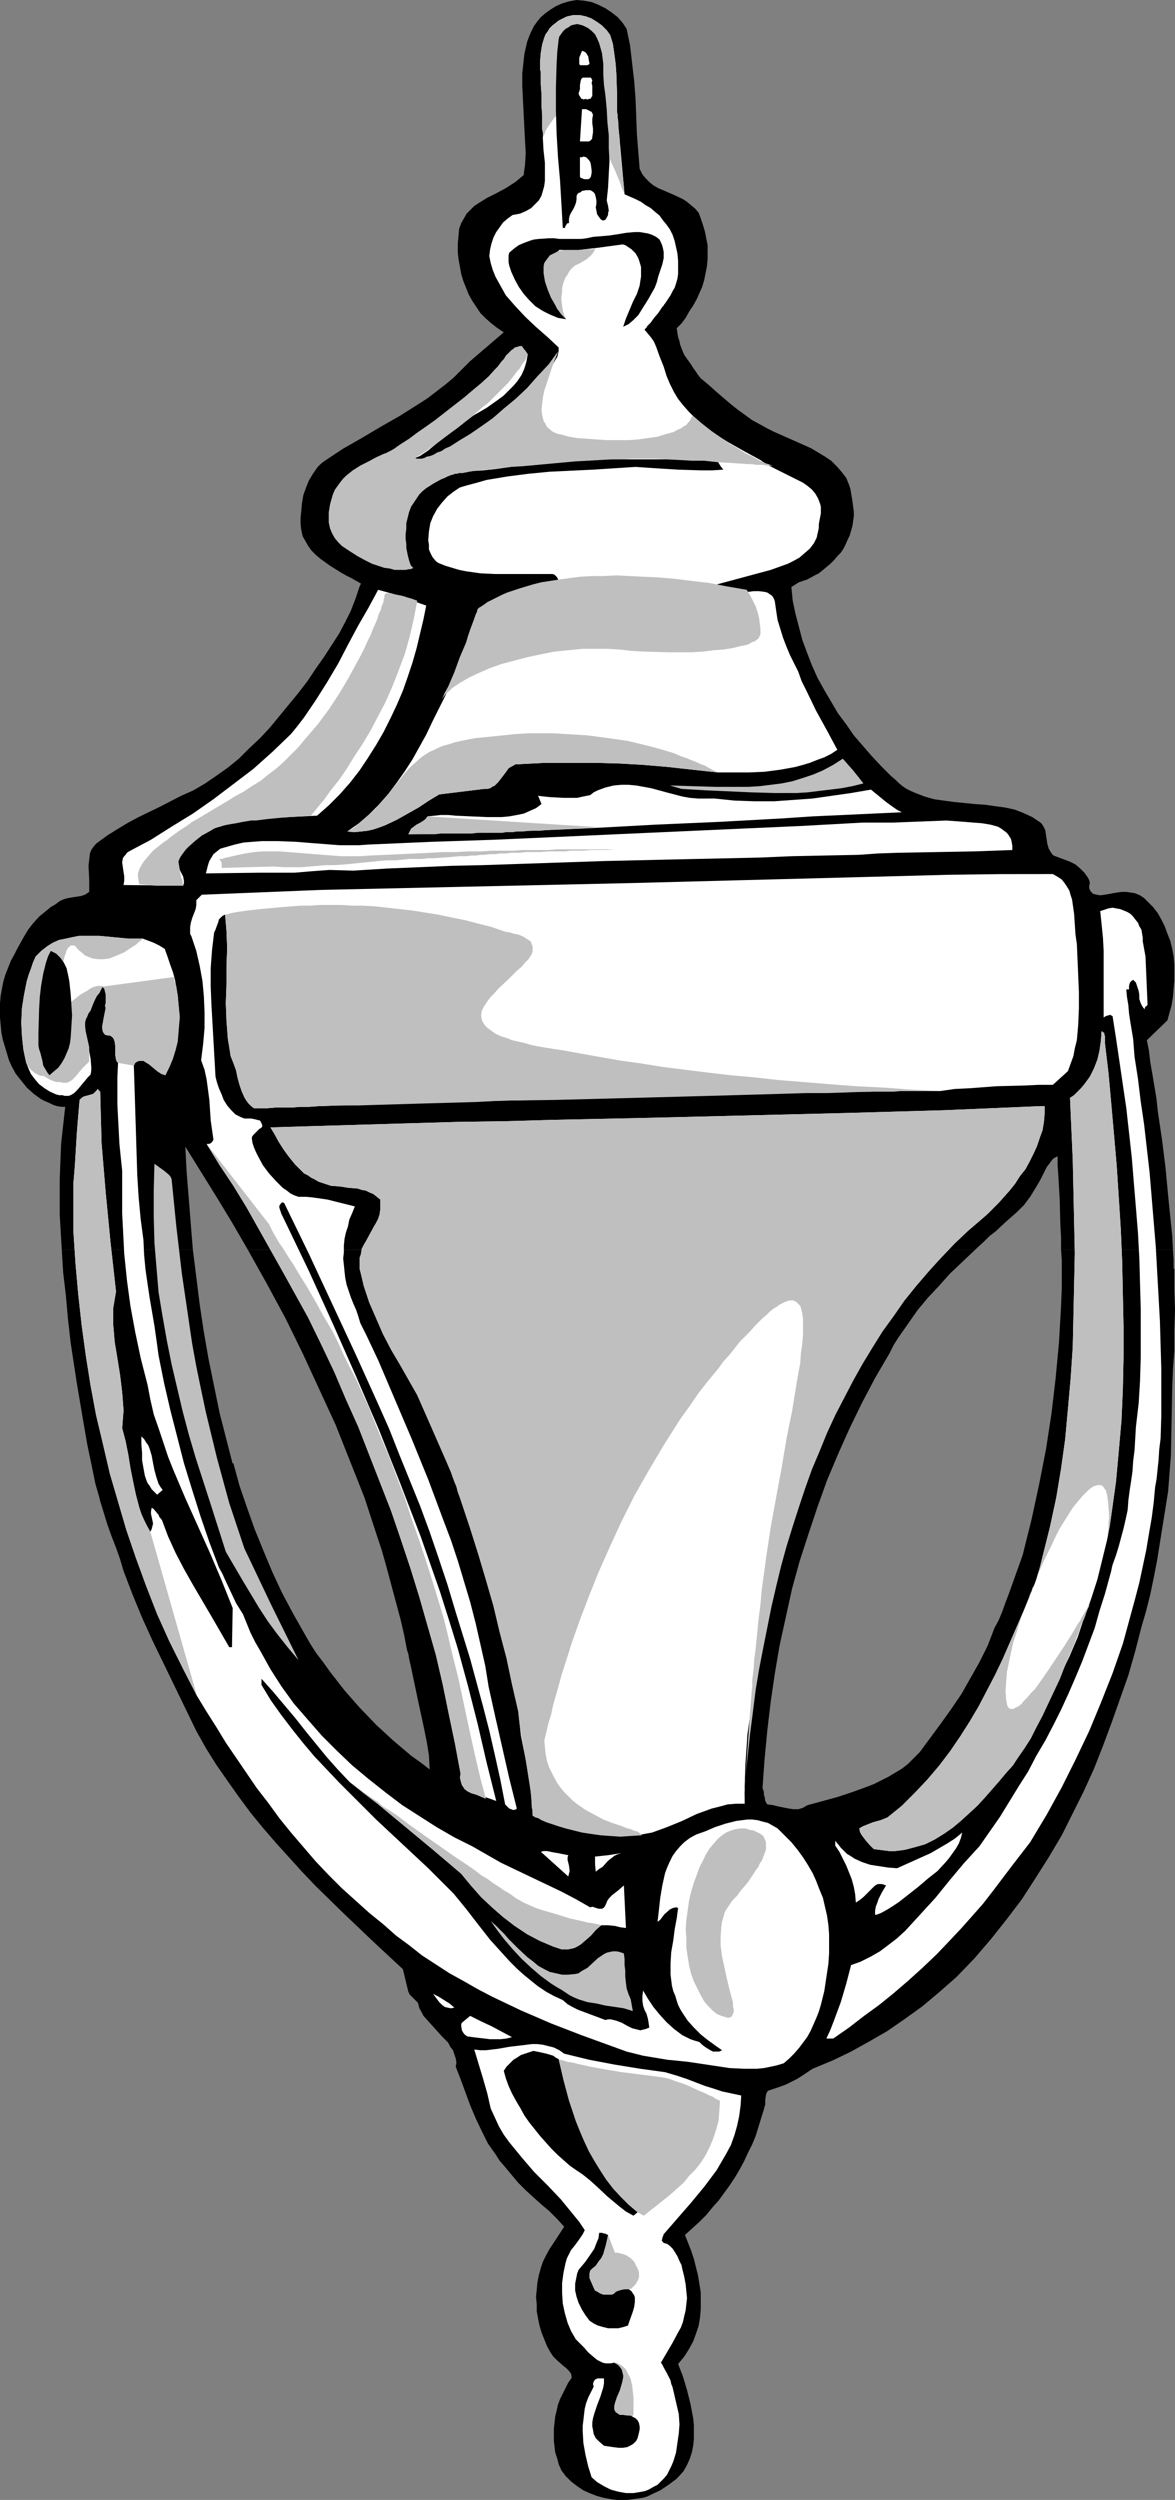 <?xml version="1.0" encoding="UTF-8" standalone="no"?>
<svg
   version="1.0"
   width="73.182mm"
   height="155.668mm"
   id="svg54"
   sodipodi:docname="Door Knocker 6.wmf"
   xmlns:inkscape="http://www.inkscape.org/namespaces/inkscape"
   xmlns:sodipodi="http://sodipodi.sourceforge.net/DTD/sodipodi-0.dtd"
   xmlns="http://www.w3.org/2000/svg"
   xmlns:svg="http://www.w3.org/2000/svg">
  <rect width="100%" height="100%" fill="#808080" stroke="none"/>
  <sodipodi:namedview
     id="namedview54"
     pagecolor="#ffffff"
     bordercolor="#000000"
     borderopacity="0.25"
     inkscape:showpageshadow="2"
     inkscape:pageopacity="0.0"
     inkscape:pagecheckerboard="0"
     inkscape:deskcolor="#d1d1d1"
     inkscape:document-units="mm" />
  <defs
     id="defs1">
    <pattern
       id="WMFhbasepattern"
       patternUnits="userSpaceOnUse"
       width="6"
       height="6"
       x="0"
       y="0" />
  </defs>
  <path
     style="fill:#000000;fill-opacity:1;fill-rule:evenodd;stroke:none"
     d="m 14.541,294.096 -0.485,-8.241 v -4.04 -4.201 l 0.162,-4.201 0.162,-4.201 0.485,-4.363 0.485,-4.363 h -0.969 l -0.969,-0.162 -0.969,-0.323 -0.969,-0.485 -0.808,-0.323 -0.969,-0.485 -1.777,-1.293 -1.616,-1.454 -1.292,-1.616 -1.292,-1.616 -0.969,-1.778 -0.646,-1.454 -0.485,-1.616 -0.485,-1.616 -0.485,-1.616 -0.323,-1.616 -0.162,-1.778 L 0,239.478 v -1.778 -1.616 l 0.162,-1.778 0.323,-1.778 0.323,-1.616 0.485,-1.616 0.646,-1.616 0.646,-1.616 0.808,-1.454 0.646,-1.293 0.808,-1.454 0.808,-1.454 0.969,-1.616 1.131,-1.454 1.454,-1.616 1.777,-1.454 0.969,-0.808 1.131,-0.646 0.808,-0.646 0.969,-0.485 1.131,-0.323 0.969,-0.162 2.1,-0.323 0.969,-0.323 0.969,-0.646 v -1.293 -1.616 l -0.162,-3.232 0.162,-1.454 0.162,-1.454 0.323,-0.808 0.323,-0.485 0.485,-0.646 0.485,-0.485 2.423,-1.778 2.585,-1.616 2.423,-1.454 2.423,-1.293 5.008,-2.424 5.008,-2.585 2.908,-1.293 2.747,-1.616 2.585,-1.778 2.747,-1.939 2.585,-2.101 2.423,-2.424 2.585,-2.424 2.262,-2.424 2.262,-2.747 2.262,-2.747 2.262,-2.747 2.1,-2.747 1.939,-2.909 1.939,-2.747 1.777,-2.747 1.777,-2.747 1.454,-2.747 1.292,-2.585 1.131,-2.909 0.969,-2.909 0.323,-0.646 -2.262,-1.293 -1.292,-0.646 -1.131,-0.646 -2.585,-1.616 -2.262,-1.616 -1.131,-0.97 -0.969,-0.97 -0.808,-1.131 -0.646,-1.131 -0.646,-1.131 -0.323,-1.454 -0.162,-1.293 v -1.616 l 0.162,-1.616 0.162,-1.778 0.323,-1.939 0.646,-1.778 0.646,-1.616 0.969,-1.616 1.131,-1.616 0.646,-0.646 0.808,-0.646 4.362,-2.909 4.524,-2.585 4.362,-2.585 4.524,-2.585 4.362,-2.747 2.262,-1.454 2.1,-1.616 2.1,-1.616 1.939,-1.616 1.939,-1.939 1.939,-1.939 7.917,-6.787 -1.454,-0.97 -1.454,-1.131 -1.292,-1.131 -1.292,-1.293 -0.969,-1.454 -0.969,-1.454 -0.808,-1.454 -0.646,-1.616 -0.646,-1.616 -0.485,-1.616 -0.323,-1.778 -0.323,-1.778 -0.162,-1.616 v -1.939 l 0.162,-1.778 0.162,-1.778 0.485,-1.293 0.646,-1.131 0.646,-1.131 0.808,-0.808 0.969,-0.97 0.969,-0.646 2.1,-1.293 2.262,-1.131 2.1,-1.131 2.262,-1.454 0.969,-0.808 0.969,-0.808 0.162,-1.293 0.162,-1.131 0.162,-2.747 -0.162,-2.909 -0.162,-3.07 -0.162,-3.232 -0.162,-3.232 -0.162,-3.232 V 17.29 l 0.323,-3.07 0.162,-1.454 0.323,-1.454 0.323,-1.454 0.485,-1.293 0.485,-1.131 0.646,-1.293 0.808,-1.131 0.808,-0.97 1.131,-0.97 1.131,-0.808 1.292,-0.808 1.454,-0.646 1.616,-0.485 L 135.712,0 l 1.777,0.162 1.777,0.323 1.616,0.646 1.616,0.808 1.454,0.97 1.454,1.131 1.131,1.293 0.969,1.454 0.808,3.878 0.485,4.201 0.485,4.201 0.323,4.201 0.162,4.201 0.162,4.201 0.323,4.04 0.323,4.04 0.646,1.293 0.808,0.97 0.808,0.808 0.969,0.808 1.131,0.646 1.131,0.485 2.262,0.97 2.423,1.131 0.969,0.646 0.969,0.808 0.969,0.808 0.808,0.97 0.485,1.293 0.485,1.454 0.485,1.616 0.323,1.616 0.323,1.616 v 1.778 1.616 l -0.162,1.616 -0.323,1.616 -0.323,1.616 -0.485,1.616 -0.646,1.454 -0.646,1.454 -0.808,1.454 -0.969,1.454 -0.808,1.454 -0.969,1.293 -1.131,1.131 0.162,1.131 0.162,0.97 0.323,0.97 0.162,0.808 0.485,1.293 0.485,1.131 0.808,1.131 0.808,1.131 0.485,0.808 0.485,0.646 0.646,0.97 0.646,0.808 1.939,1.616 1.616,1.454 3.393,2.909 1.616,1.293 1.777,1.293 1.777,1.293 2.1,1.131 1.454,0.808 1.616,0.808 6.947,3.07 1.777,0.808 1.616,0.97 1.616,0.97 1.454,0.97 1.292,1.293 1.131,1.293 1.131,1.454 0.646,1.616 0.323,0.97 0.162,0.97 0.162,0.97 0.162,0.97 0.162,1.293 0.162,1.131 v 1.131 l -0.162,1.131 -0.162,1.131 -0.323,1.131 -0.323,1.131 -0.485,0.97 -0.485,1.131 -0.485,0.97 -0.646,0.97 -0.808,0.808 -0.808,0.97 -0.808,0.808 -0.969,0.808 -0.969,0.808 -0.808,0.646 -0.969,0.485 -1.777,0.97 -1.939,0.646 -1.777,1.131 0.323,3.232 0.646,3.07 0.808,3.07 0.808,3.07 1.131,3.07 1.131,2.909 1.292,2.909 1.616,2.909 1.616,2.747 1.616,2.747 1.939,2.585 1.777,2.585 2.1,2.424 2.1,2.424 2.262,2.424 2.262,2.262 0.969,0.808 0.808,0.808 0.969,0.808 0.969,0.646 0.969,0.485 1.131,0.485 2.1,0.808 2.262,0.646 2.262,0.323 2.423,0.323 4.847,0.485 2.423,0.162 2.262,0.323 2.423,0.323 2.262,0.485 2.1,0.808 2.1,0.97 0.969,0.646 0.969,0.646 0.323,0.323 0.323,0.485 0.485,0.97 0.162,1.131 0.323,2.101 0.323,1.131 0.485,0.808 0.323,0.485 0.323,0.323 1.292,0.485 1.292,0.485 1.292,0.485 1.292,0.646 1.131,0.97 0.969,0.97 0.808,1.131 0.323,0.646 0.162,0.646 -0.162,0.646 v 0.485 l 0.162,0.485 0.162,0.323 0.323,0.323 0.323,0.323 0.808,0.162 0.808,0.162 1.131,-0.162 0.969,-0.162 0.808,-0.162 0.969,-0.162 1.131,-0.162 h 1.131 l 1.131,0.162 0.969,0.162 1.131,0.485 0.969,0.646 0.808,0.808 1.292,1.293 1.131,1.454 0.808,1.454 0.808,1.616 0.646,1.778 0.646,1.616 0.485,1.939 0.323,1.778 0.162,1.939 v 1.939 1.778 l -0.162,1.939 -0.162,1.939 -0.323,1.939 -0.485,1.778 -0.485,1.778 -4.847,4.686 0.485,2.424 0.323,2.747 0.485,2.747 0.485,2.909 0.485,2.909 0.323,3.07 0.969,6.464 0.808,6.464 0.646,6.787 0.646,6.464 0.323,3.07 0.162,3.232 h -26.335 v -2.909 l -0.162,-2.909 -0.162,-6.14 -0.162,-2.747 -0.162,-2.747 -0.162,-2.424 v -0.97 -1.131 l -0.646,0.323 -0.485,0.323 -0.485,0.646 -0.485,0.646 -0.485,0.646 -0.485,0.97 -0.969,1.939 -1.131,1.939 -1.292,2.101 -1.454,1.939 -0.808,0.808 -0.808,0.808 -2.747,2.424 -2.423,2.262 -1.292,0.97 -1.131,1.131 -2.262,2.101 H 58.324 l -3.554,-6.14 -3.716,-6.14 -3.716,-5.979 -3.716,-5.979 0.323,6.14 0.485,5.979 0.485,6.14 0.485,5.979 z"
     id="path1" />
  <path
     style="fill:#000000;fill-opacity:1;fill-rule:evenodd;stroke:none"
     d="m 45.399,294.096 0.808,6.464 0.808,6.464 0.969,6.464 1.131,6.464 1.292,6.302 1.292,6.302 1.616,6.302 1.616,6.302 -31.181,8.564 -1.292,-4.525 -0.969,-4.686 -0.969,-4.686 -0.808,-4.686 -1.616,-9.534 -1.454,-9.534 -0.646,-5.656 -0.485,-5.494 -0.646,-5.494 -0.323,-5.333 z"
     id="path2" />
  <path
     style="fill:#000000;fill-opacity:1;fill-rule:evenodd;stroke:none"
     d="m 229.58,294.096 -3.07,2.909 -2.908,2.747 -2.585,2.909 -2.585,2.747 -2.423,2.909 -2.262,3.232 -2.262,3.232 -1.131,1.778 -0.969,1.939 -3.393,5.817 -3.07,5.817 -2.908,5.979 -2.747,6.14 -2.585,6.14 -2.262,6.302 -2.1,6.302 -2.1,6.464 -1.777,6.464 -1.454,6.625 -1.454,6.625 -1.131,6.625 -0.969,6.625 -0.808,6.787 -0.646,6.787 -0.485,6.787 0.323,0.97 v 0.646 l 0.162,0.485 0.162,0.97 0.162,0.323 0.323,0.485 1.292,0.162 1.292,0.323 2.423,0.485 1.131,0.162 h 1.131 l 1.131,-0.323 0.485,-0.323 0.646,-0.323 3.554,-0.97 3.554,-0.97 3.393,-1.131 3.554,-1.293 1.616,-0.646 1.616,-0.808 1.616,-0.808 1.616,-0.97 1.616,-0.97 1.454,-1.131 1.292,-1.293 1.454,-1.454 5.008,-6.787 2.423,-3.393 2.423,-3.555 2.1,-3.717 2.1,-3.717 1.939,-3.878 1.616,-4.201 0.969,-1.778 0.808,-1.939 0.808,-2.262 0.808,-2.101 0.808,-2.262 0.808,-2.262 1.616,-4.525 2.1,-8.403 1.777,-8.241 1.616,-8.241 1.292,-8.403 0.969,-8.241 0.808,-8.564 0.485,-8.564 0.162,-4.201 v -4.525 h 26.496 v 2.424 2.585 l 0.162,4.686 -0.162,4.686 v 2.424 2.585 l -0.323,4.201 -0.162,4.201 -0.162,8.08 -0.162,8.08 -0.323,4.201 -0.323,4.201 -1.292,8.08 -1.292,8.08 -0.808,4.201 -0.808,3.878 -0.969,3.878 -1.131,3.878 -1.454,5.656 -1.616,5.656 -1.939,5.494 -1.939,5.494 -2.1,5.656 -2.1,5.333 -2.423,5.333 -2.585,5.171 -2.585,5.171 -3.07,5.171 -3.07,4.848 -3.231,5.009 -3.554,4.686 -3.716,4.686 -3.877,4.525 -4.201,4.363 -4.039,3.555 -4.039,3.393 -4.039,2.909 -4.201,2.909 -4.201,2.424 -4.362,2.424 -4.362,2.101 -4.685,1.939 -2.423,1.616 -1.292,0.808 -1.292,0.646 -1.292,0.646 -1.292,0.485 -1.454,0.485 -1.454,0.485 -0.323,0.485 -0.162,0.485 -0.162,1.131 v 1.131 l -0.162,0.485 -0.162,0.646 -0.646,2.101 -0.646,2.101 -0.646,2.101 -0.808,1.939 -0.969,1.939 -0.969,2.101 -0.969,1.778 -1.131,1.939 -1.292,1.939 -1.292,1.778 -1.292,1.778 -1.454,1.616 -1.454,1.778 -1.616,1.616 -1.777,1.616 -1.616,1.454 1.454,3.717 0.646,1.939 0.485,1.939 0.485,1.939 0.323,1.939 0.323,2.101 v 1.939 1.939 l -0.162,1.939 -0.323,1.939 -0.646,1.939 -0.646,1.778 -0.969,1.778 -1.131,1.778 -1.454,1.778 1.131,2.909 0.969,3.232 0.808,3.232 0.646,3.393 0.162,1.616 v 1.616 1.616 l -0.162,1.616 -0.323,1.616 -0.485,1.454 -0.646,1.454 -0.808,1.454 -1.616,1.778 -1.939,1.454 -1.939,1.293 -2.1,0.97 -0.969,0.485 -1.131,0.323 -1.131,0.162 -1.292,0.162 -1.131,0.162 h -1.131 -1.292 l -1.292,-0.162 -1.777,-0.323 -1.777,-0.485 -1.616,-0.646 -1.454,-0.646 -1.454,-0.97 -1.454,-1.131 -1.292,-1.293 -0.969,-1.293 -0.646,-1.454 -0.323,-1.293 -0.485,-1.454 -0.162,-1.293 -0.162,-1.454 v -1.454 -1.454 l 0.162,-1.454 0.162,-1.454 0.323,-1.293 0.323,-1.454 0.485,-1.293 0.646,-1.293 0.646,-1.293 0.646,-1.293 0.808,-1.131 -0.162,-0.97 -0.485,-0.646 -0.646,-0.646 -0.808,-0.646 -1.454,-1.293 -0.808,-0.808 -0.646,-0.97 -0.808,-1.454 -0.646,-1.616 -0.646,-1.616 -0.485,-1.616 -0.323,-1.616 -0.323,-1.778 v -1.616 l -0.162,-1.778 0.162,-1.616 0.162,-1.778 0.323,-1.616 0.485,-1.778 0.485,-1.454 0.808,-1.616 0.808,-1.454 0.969,-1.454 2.423,-3.717 -1.777,-1.939 -1.777,-1.778 -0.969,-0.808 -0.969,-0.808 -3.554,-3.232 -1.777,-1.778 -1.616,-1.939 -1.616,-1.939 -1.131,-1.293 -0.808,-1.293 -1.939,-2.747 -1.454,-2.909 -1.454,-3.07 -1.292,-3.07 -1.131,-3.07 -1.131,-3.07 -1.131,-2.909 0.162,-0.97 -0.162,-0.97 -0.323,-0.97 -0.323,-0.97 -0.646,-0.808 -0.485,-0.97 -1.454,-1.454 -1.454,-1.616 -1.454,-1.616 -1.454,-1.616 -0.485,-0.97 -0.485,-0.808 -0.162,-0.646 -0.162,-0.646 -0.485,-0.485 -0.485,-0.485 -0.969,-0.97 -0.323,-0.646 -0.162,-0.646 -1.131,-4.686 -6.947,-6.464 -6.786,-6.464 -6.786,-6.625 -3.231,-3.393 -3.07,-3.393 -3.07,-3.393 -3.07,-3.555 -2.908,-3.555 -2.747,-3.717 -2.747,-3.878 -2.585,-3.717 -2.423,-3.878 -2.262,-4.04 -5.17,-10.665 -5.17,-10.665 -2.423,-5.333 -2.262,-5.494 -2.1,-5.494 -0.808,-2.747 -0.969,-2.747 -1.131,-2.909 -0.969,-2.747 -1.777,-5.817 31.505,-8.403 1.454,5.333 1.777,5.171 1.777,5.009 2.1,5.171 2.1,5.009 2.262,4.848 2.585,4.848 2.747,4.848 1.292,2.262 1.454,2.262 1.616,2.101 1.616,2.262 3.393,4.363 3.554,4.04 3.877,4.04 4.039,3.717 2.1,1.778 2.1,1.778 2.262,1.616 2.1,1.616 -0.162,-3.232 -0.485,-3.07 -0.646,-3.232 -1.292,-5.979 -0.646,-3.07 -0.646,-3.07 -0.646,-3.07 -0.162,-0.646 -0.162,-0.808 -0.162,-0.97 -0.323,-0.97 -0.646,-3.393 -0.808,-3.555 -1.777,-6.625 -1.777,-6.625 -0.969,-3.393 -1.131,-3.393 -2.908,-8.888 -3.393,-8.564 -3.393,-8.564 -3.877,-8.403 -3.877,-8.403 -4.039,-8.241 -4.362,-8.08 -4.524,-8.08 z"
     id="path3" />
  <path
     style="fill:#000000;fill-opacity:1;fill-rule:evenodd;stroke:none"
     d="m 276.109,294.096 0.162,2.424 v 2.262 l -26.335,0.162 v -2.424 l -0.162,-2.424 z"
     id="path4" />
  <path
     style="fill:#ffffff;fill-opacity:1;fill-rule:evenodd;stroke:none"
     d="m 143.629,8.241 0.646,2.101 0.323,2.262 0.323,2.424 0.162,2.262 0.162,4.686 v 2.101 2.101 l 1.777,19.553 2.585,1.131 1.292,0.646 1.131,0.808 1.131,0.646 1.131,0.97 0.969,0.808 0.808,1.131 0.808,0.97 0.808,1.131 0.646,1.293 0.485,1.454 0.323,1.454 0.323,1.454 0.162,1.778 v 1.778 1.293 l -0.162,1.131 -0.323,1.131 -0.323,0.97 -0.485,0.808 -0.485,0.97 -0.646,0.97 -0.646,0.97 -0.162,0.162 -0.162,0.323 -0.323,0.323 -0.323,0.485 -0.646,0.97 -0.969,1.131 -0.808,1.131 -0.808,0.808 -0.162,0.323 -0.323,0.323 -0.162,0.162 v 0 l 0.808,0.97 0.808,0.97 0.646,0.97 0.485,1.131 0.808,2.262 0.969,2.424 0.646,2.101 0.808,1.939 0.969,1.939 0.969,1.616 1.292,1.616 1.292,1.454 1.292,1.293 1.454,1.293 1.454,1.293 1.616,1.131 3.393,2.101 3.716,2.101 3.877,2.101 1.131,0.808 1.131,0.646 2.585,1.293 1.292,0.646 1.292,0.646 1.292,0.646 1.292,0.646 1.131,0.808 0.969,0.808 0.808,0.97 0.646,1.131 0.485,1.293 0.162,0.646 v 0.808 0.808 l -0.162,0.808 -0.162,0.808 -0.162,0.97 v 0.808 l -0.162,0.808 -0.162,0.646 -0.162,0.808 -0.646,1.293 -0.969,1.293 -1.131,0.97 -1.292,1.131 -1.454,0.808 -1.292,0.646 -4.039,1.454 -4.201,1.131 -4.201,1.131 -4.201,1.131 v 0.485 l 0.162,0.485 0.162,0.323 0.323,0.323 0.485,0.323 0.646,0.162 0.808,-0.162 h 0.808 l 0.808,-0.162 h 0.808 0.969 1.292 l 1.292,-0.162 h 1.292 l 1.292,0.162 0.646,0.162 0.485,0.323 0.485,0.323 0.323,0.323 0.323,0.646 0.162,0.485 0.323,2.262 0.323,2.101 0.646,2.101 0.646,2.101 0.808,2.101 0.808,1.939 1.939,3.878 0.808,2.262 1.131,2.262 2.262,4.686 2.585,4.686 2.423,4.525 -1.454,0.97 -1.616,0.808 -1.777,0.646 -1.616,0.646 -1.616,0.485 -1.777,0.485 -3.554,0.646 -3.716,0.485 -3.716,0.162 h -3.716 -3.554 l -5.978,-0.646 -5.816,-0.646 -5.655,-0.485 -5.655,-0.323 -5.816,-0.162 h -5.816 -5.978 l -3.07,0.162 -3.07,0.162 h -0.808 l -0.485,0.323 -0.646,0.323 -0.485,0.323 -0.808,1.131 -1.616,2.101 -0.808,0.808 -0.646,0.323 -0.485,0.323 -0.646,0.162 h -0.808 l -10.502,1.293 -2.423,1.454 -2.423,1.616 -2.585,1.454 -2.585,1.454 -2.747,1.293 -1.292,0.485 -1.454,0.485 -1.454,0.323 -1.454,0.162 -1.616,0.162 -1.616,-0.162 2.747,-1.939 2.423,-2.101 2.262,-2.262 2.262,-2.585 1.939,-2.585 1.939,-2.747 1.777,-2.747 1.616,-2.909 1.616,-2.909 1.454,-3.07 2.908,-5.817 2.747,-5.817 1.292,-2.909 1.454,-2.747 0.646,-2.262 0.646,-2.262 0.969,-4.686 2.423,-0.808 2.423,-0.646 4.847,-1.293 2.423,-0.808 2.262,-0.808 2.262,-1.131 2.262,-1.131 v -0.323 -0.162 l -0.323,-0.485 -0.485,-0.485 -0.485,-0.162 h -3.393 -3.393 -3.393 -3.393 l -3.393,-0.162 -3.393,-0.485 -1.616,-0.323 -1.616,-0.485 -1.616,-0.485 -1.616,-0.646 -0.485,-0.323 -0.323,-0.323 -0.646,-0.808 -0.485,-0.97 -0.323,-0.808 v -1.131 l -0.162,-0.97 0.162,-2.101 0.162,-0.97 0.162,-0.97 0.646,-1.616 0.969,-1.778 1.131,-1.454 1.292,-1.454 1.454,-1.131 1.454,-0.97 1.616,-0.485 2.423,-0.646 2.262,-0.646 4.847,-0.808 5.008,-0.646 5.008,-0.485 10.178,-0.485 5.008,-0.323 5.008,-0.323 2.423,0.162 2.423,0.162 5.17,0.323 5.332,0.162 h 2.747 l 2.585,-0.162 -0.646,-0.808 -0.485,-0.808 -0.323,-0.485 -0.323,-0.323 -0.485,-0.162 -0.646,0.162 h -3.393 -15.833 -5.978 l -5.978,0.323 -6.139,0.323 -3.231,0.323 -3.231,0.323 -3.393,0.485 -3.393,0.485 -1.454,0.162 -1.454,0.162 -2.908,0.162 -1.454,0.162 -1.454,0.162 -1.454,0.323 -1.292,0.323 h -0.162 l -0.162,0.162 -0.485,0.162 -0.646,0.162 -0.646,0.323 -0.808,0.323 -0.969,0.485 -0.969,0.485 -0.485,0.323 -0.646,0.485 -0.485,0.646 -0.646,0.808 -0.485,0.97 -0.646,0.97 -0.485,1.131 -0.485,1.131 -0.808,2.424 -0.323,1.293 -0.162,1.454 -0.162,1.293 v 1.293 1.293 l 0.162,1.293 0.485,0.646 0.323,0.646 0.323,0.646 0.162,0.485 v 0.485 l -0.808,0.162 -0.646,0.162 h -1.454 l -1.292,-0.323 -1.292,-0.485 -1.292,-0.485 -1.131,-0.646 -2.423,-1.131 -1.131,-0.646 -1.292,-0.646 -1.454,-0.646 -1.131,-0.646 -1.131,-0.97 -0.485,-0.485 -0.485,-0.485 -0.323,-0.646 -0.323,-0.646 -0.162,-0.808 v -0.808 l -0.162,-1.131 v -1.131 l 0.162,-1.131 0.162,-1.293 0.323,-1.131 0.323,-1.131 0.646,-1.131 0.808,-0.808 0.485,-0.808 0.646,-0.808 0.808,-0.808 0.969,-0.646 1.939,-1.454 1.777,-1.293 5.17,-2.262 5.332,-2.424 2.585,-1.454 2.423,-1.454 2.423,-1.454 2.423,-1.454 2.423,-1.778 2.1,-1.616 2.262,-1.939 1.939,-1.939 1.777,-2.101 1.777,-2.262 1.616,-2.424 1.292,-2.424 h 0.323 l 0.323,0.162 0.646,0.485 0.323,0.485 0.323,0.485 -0.323,1.778 -0.485,1.616 -0.646,1.454 -0.969,1.454 -0.969,1.131 -1.131,1.131 -1.131,1.131 -1.292,0.97 -2.747,1.939 -3.07,1.778 -2.908,2.101 -1.454,1.131 -1.454,1.131 -0.969,0.646 -0.969,0.808 -1.939,1.616 -0.969,0.808 -0.969,0.646 -0.969,0.646 -1.131,0.485 0.646,0.323 0.485,0.162 0.646,0.162 0.485,-0.162 1.131,-0.323 0.969,-0.485 0.969,-0.646 0.969,-0.646 1.131,-0.485 1.131,-0.323 1.454,-0.485 1.454,-0.485 1.292,-0.646 1.292,-0.808 1.292,-0.808 1.292,-0.808 2.262,-1.939 2.262,-2.101 2.262,-2.262 2.1,-2.262 1.939,-2.424 0.646,-0.646 0.646,-0.646 1.131,-0.97 0.969,-0.808 0.808,-0.808 0.808,-0.808 0.646,-1.131 0.323,-0.485 0.162,-0.646 0.162,-0.808 v -0.808 l -2.585,-2.424 -1.292,-1.131 -1.292,-1.131 -2.585,-2.424 -2.423,-2.585 -1.131,-1.293 -1.131,-1.293 -0.808,-1.454 -0.808,-1.454 -0.808,-1.454 -0.646,-1.616 -0.485,-1.616 -0.323,-1.616 0.162,-1.454 0.323,-1.454 0.485,-1.454 0.646,-1.293 0.808,-1.131 0.808,-1.131 1.131,-0.97 1.131,-0.808 0.969,-0.162 0.808,-0.162 1.454,-0.646 1.131,-0.646 0.969,-0.97 0.808,-0.808 0.646,-1.131 0.323,-1.131 0.323,-1.131 0.162,-1.293 v -1.454 -2.747 l -0.323,-2.909 -0.162,-2.909 v -0.485 -0.808 l -0.162,-0.808 v -0.97 -2.262 l -0.162,-2.424 v -2.585 l -0.162,-2.262 V 18.745 17.775 16.967 l -0.162,-0.646 v -1.939 l 0.162,-1.939 0.323,-1.939 0.485,-1.616 0.323,-0.808 0.485,-0.646 0.485,-0.808 0.646,-0.646 0.646,-0.485 0.808,-0.646 0.969,-0.485 0.969,-0.485 0.808,-0.162 0.646,-0.162 h 0.808 0.808 l 1.454,0.323 1.292,0.485 1.292,0.808 1.131,0.808 1.131,1.131 z"
     id="path5" />
  <path
     style="fill:#bfbfbf;fill-opacity:1;fill-rule:evenodd;stroke:none"
     d="m 168.994,181.79 -5.978,-0.646 -5.816,-0.646 -5.655,-0.485 -5.655,-0.323 -5.816,-0.162 h -5.816 -5.978 l -3.07,0.162 -3.07,0.162 h -0.808 l -0.485,0.323 -0.646,0.323 -0.485,0.323 -0.808,1.131 -1.616,2.101 -0.808,0.808 -0.646,0.323 -0.485,0.323 -0.646,0.162 h -0.808 l -10.502,1.293 -2.423,1.454 -2.423,1.616 -2.585,1.454 -2.585,1.454 -2.747,1.293 -1.292,0.485 -1.454,0.485 -1.454,0.323 -1.454,0.162 -1.616,0.162 -1.616,-0.162 1.454,-0.808 1.131,-0.97 1.131,-0.97 1.131,-0.97 1.777,-1.616 1.616,-1.778 1.454,-1.778 1.292,-1.616 1.292,-1.616 1.131,-1.454 1.292,-1.454 1.454,-1.293 1.454,-1.293 1.777,-1.131 1.131,-0.485 0.969,-0.485 1.131,-0.485 1.292,-0.323 1.454,-0.485 1.454,-0.323 1.616,-0.323 1.777,-0.323 3.231,-0.323 3.231,-0.323 3.07,-0.323 3.07,-0.162 h 2.908 2.747 l 2.747,0.162 2.747,0.162 2.585,0.162 2.423,0.323 2.423,0.323 2.262,0.323 2.262,0.323 2.1,0.485 1.939,0.485 1.939,0.485 1.777,0.485 1.616,0.485 1.616,0.485 1.454,0.646 1.454,0.485 1.131,0.485 1.292,0.485 0.969,0.485 0.969,0.323 0.808,0.485 0.646,0.323 0.485,0.323 0.485,0.162 0.323,0.162 0.162,0.162 z"
     id="path6" />
  <path
     style="fill:#bfbfbf;fill-opacity:1;fill-rule:evenodd;stroke:none"
     d="m 127.796,32.48 v -0.485 -0.808 l -0.162,-0.808 v -0.97 -2.262 l -0.162,-2.424 v -2.585 l -0.162,-2.262 V 18.745 17.775 16.967 l -0.162,-0.646 v -1.939 l 0.162,-1.939 0.323,-1.939 0.485,-1.616 0.323,-0.808 0.485,-0.646 0.485,-0.808 0.646,-0.646 0.646,-0.485 0.808,-0.646 0.969,-0.485 0.969,-0.485 0.808,-0.162 0.646,-0.162 h 0.808 0.808 l 1.454,0.323 1.292,0.485 1.292,0.808 1.131,0.808 1.131,1.131 0.808,1.131 0.646,2.101 0.323,2.262 0.323,2.424 0.162,2.262 0.162,4.686 v 2.101 2.101 0.162 l 0.162,0.646 v 0.646 l 0.162,1.131 v 1.131 l 0.162,1.454 0.162,1.454 v 1.616 l 0.323,3.393 0.323,3.232 0.162,1.454 0.162,1.293 v 1.131 l 0.162,0.808 -0.646,-1.454 -0.485,-1.454 -1.131,-2.747 -1.131,-2.424 -1.131,-2.262 -0.969,-1.939 -1.131,-1.616 -0.808,-1.293 -0.969,-1.131 -0.808,-1.131 -0.969,-0.646 -0.808,-0.646 -0.646,-0.485 -0.808,-0.162 -0.646,-0.162 h -0.646 l -0.646,0.162 -0.646,0.162 -0.485,0.323 -0.969,0.808 -0.808,1.131 -0.646,0.97 -0.646,0.97 -0.323,0.97 -0.162,0.323 -0.162,0.323 z"
     id="path7" />
  <path
     style="fill:#000000;fill-opacity:1;fill-rule:evenodd;stroke:none"
     d="m 142.498,22.3 0.323,3.393 0.162,3.07 0.323,3.07 v 3.07 l 0.162,3.07 -0.162,2.909 -0.162,3.232 -0.323,3.07 0.323,1.293 0.162,1.131 -0.162,0.485 v 0.485 l -0.323,0.646 -0.323,0.485 -0.323,0.162 h -0.323 l -0.323,-0.162 -0.162,-0.162 -0.485,-0.646 -0.323,-0.485 -0.162,-0.808 -0.162,-0.808 0.162,-0.808 v -0.808 l -0.162,-0.808 -0.162,-0.646 -0.323,-0.485 -0.485,-0.323 -0.323,-0.162 h -0.969 l -0.969,0.162 -0.323,0.323 -0.485,0.162 -0.323,0.323 -0.162,0.485 v 0.808 l -0.162,0.808 -0.323,0.808 -0.323,0.646 -0.485,0.808 -0.323,0.646 -0.162,0.808 v 0.97 h -0.323 l -0.162,0.162 -0.323,0.485 -0.162,0.485 h -0.323 -0.162 l -0.323,-5.656 -0.323,-5.494 -0.485,-5.494 -0.323,-5.494 -0.162,-5.494 v -5.494 l 0.162,-5.494 0.162,-2.909 0.323,-2.909 0.162,-0.646 0.485,-0.646 0.323,-0.485 0.646,-0.646 0.646,-0.323 0.646,-0.485 0.646,-0.162 0.808,-0.162 1.292,0.323 1.292,0.646 0.808,0.646 0.808,0.808 0.485,0.97 0.485,1.131 0.323,1.131 0.323,1.131 0.323,2.585 v 2.424 l 0.162,2.585 0.162,1.131 z"
     id="path8" />
  <path
     style="fill:#ffffff;fill-opacity:1;fill-rule:evenodd;stroke:none"
     d="m 138.782,15.028 -0.485,0.323 h -0.485 -0.646 -0.646 l -0.162,-0.323 v -0.485 -0.97 l 0.323,-0.808 0.323,-0.808 0.485,0.162 0.485,0.323 0.162,0.323 0.323,0.485 0.162,0.97 z"
     id="path9" />
  <path
     style="fill:#ffffff;fill-opacity:1;fill-rule:evenodd;stroke:none"
     d="m 139.428,18.906 -0.162,0.646 0.162,0.646 v 0.485 0.323 0.808 0.808 l -0.162,0.162 -0.162,0.323 -0.162,0.162 h -0.323 l -0.323,0.162 -0.485,-0.162 -0.485,0.162 -0.162,-0.162 h -0.323 l -0.162,-0.323 -0.323,-0.485 -0.162,-0.485 0.162,-0.485 0.162,-0.485 v -0.97 l 0.162,-0.97 0.162,-0.485 0.323,-0.323 h 1.616 0.323 l 0.162,0.323 z"
     id="path10" />
  <path
     style="fill:#ffffff;fill-opacity:1;fill-rule:evenodd;stroke:none"
     d="m 139.59,26.986 -0.162,0.97 v 1.131 l 0.162,1.131 v 0.97 l -0.162,0.97 v 0.323 l -0.162,0.323 -0.323,0.323 -0.323,0.162 h -0.485 -0.646 -0.969 l 0.485,-7.595 h 0.969 l 0.646,0.323 0.323,0.162 0.323,0.162 0.162,0.323 z"
     id="path11" />
  <path
     style="fill:#ffffff;fill-opacity:1;fill-rule:evenodd;stroke:none"
     d="m 139.266,40.075 v 0.646 l -0.162,0.808 -0.162,0.323 -0.162,0.162 -0.323,0.162 h -0.485 -0.485 l -0.323,-0.162 -0.485,-0.162 -0.162,-0.323 v -4.525 h 0.485 l 0.323,-0.162 0.646,0.162 0.323,0.323 0.323,0.323 0.323,0.485 0.162,0.646 z"
     id="path12" />
  <path
     style="fill:#000000;fill-opacity:1;fill-rule:evenodd;stroke:none"
     d="m 155.261,56.395 0.323,0.646 0.323,0.808 0.162,0.646 0.162,0.808 v 1.454 l -0.323,1.454 -0.485,1.454 -0.485,1.454 -0.323,1.293 -0.485,1.293 -1.454,2.585 -1.616,2.585 -0.808,1.293 -1.131,1.131 -1.131,0.97 -1.292,0.646 0.646,-1.939 0.808,-1.939 0.808,-1.939 0.969,-1.939 0.646,-1.939 0.162,-1.131 0.162,-0.97 v -1.131 -1.131 l -0.323,-1.131 -0.323,-0.97 -0.646,-1.131 -0.969,-0.97 -0.969,-0.646 -0.485,-0.323 -0.646,-0.162 -5.978,0.808 -2.908,0.323 -2.908,0.485 h -0.485 -0.646 l -0.485,-0.162 -0.485,-0.162 h -0.485 -0.485 l -0.323,0.323 -0.162,0.162 -0.162,0.323 -0.485,1.939 -0.485,2.101 -0.162,2.101 v 2.101 l 0.162,0.97 0.162,0.97 0.162,0.97 0.323,0.97 0.485,0.97 0.646,0.808 0.646,0.808 0.808,0.808 -1.939,-0.323 -1.939,-0.808 -1.616,-0.808 -1.777,-1.131 -1.454,-1.454 -1.292,-1.454 -1.131,-1.616 -0.969,-1.778 -0.808,-1.778 -0.485,-1.454 -0.162,-0.808 v -1.616 l 0.162,-0.646 1.131,-0.97 1.131,-0.808 1.131,-0.485 1.292,-0.485 0.969,-0.323 1.292,-0.162 2.423,-0.162 h 1.131 l 1.292,0.162 h 2.423 2.747 l 1.292,-0.162 1.454,-0.323 1.939,-0.162 1.939,-0.162 2.1,-0.323 1.939,-0.323 1.939,-0.162 h 1.131 l 0.969,0.162 0.969,0.162 0.969,0.323 0.969,0.485 z"
     id="path13" />
  <path
     style="fill:#ffffff;fill-opacity:1;fill-rule:evenodd;stroke:none"
     d="m 100.33,142.523 -0.646,3.232 -0.808,3.393 -0.808,3.393 -0.969,3.393 -1.131,3.393 -1.131,3.232 -1.454,3.393 -1.454,3.07 -1.616,3.232 -1.777,3.07 -1.939,3.07 -1.939,2.909 -2.262,2.909 -2.423,2.747 -2.585,2.585 -2.747,2.424 -3.393,0.162 -3.393,0.162 -3.231,0.162 -3.07,0.323 -3.231,0.323 -2.908,0.485 -3.231,0.808 -3.07,0.97 -1.939,1.131 -1.939,1.293 -0.808,0.646 -0.969,0.808 -0.646,0.808 -0.485,1.131 -0.323,0.485 -0.162,0.485 v 0.485 0.323 l 0.162,0.97 0.323,0.808 0.808,1.616 0.162,0.97 v 0.485 l -0.162,0.646 -14.056,-0.162 0.162,-0.97 v -1.131 l -0.162,-0.97 -0.162,-1.131 -0.162,-1.131 0.162,-0.97 0.323,-0.485 0.323,-0.323 0.323,-0.485 0.485,-0.323 5.17,-2.747 4.847,-3.07 5.008,-3.07 4.847,-3.393 4.685,-3.555 4.685,-3.555 4.524,-4.04 4.362,-4.201 1.454,-1.778 1.616,-2.101 2.747,-4.04 2.747,-4.363 2.585,-4.363 2.262,-4.363 2.423,-4.525 2.423,-4.201 2.262,-4.201 2.908,0.808 2.908,0.97 z"
     id="path14" />
  <path
     style="fill:#bfbfbf;fill-opacity:1;fill-rule:evenodd;stroke:none"
     d="m 203.245,184.375 -2.585,0.646 -2.585,0.485 -2.585,0.323 -2.747,0.323 -2.585,0.323 -2.585,0.162 h -5.332 l -5.493,-0.162 -10.825,-0.485 -5.493,-0.323 -2.747,-0.808 5.332,0.162 5.332,0.162 h 5.332 2.585 l 2.585,-0.162 2.585,-0.323 2.585,-0.323 2.423,-0.485 2.585,-0.808 2.423,-0.808 2.262,-0.97 2.423,-1.293 2.262,-1.454 1.131,1.293 1.292,1.454 1.292,1.616 z"
     id="path15" />
  <path
     style="fill:#ffffff;fill-opacity:1;fill-rule:evenodd;stroke:none"
     d="m 168.186,187.93 4.685,0.485 4.685,0.162 h 4.685 l 4.524,-0.323 4.524,-0.323 4.524,-0.646 4.524,-0.646 4.685,-0.808 1.777,1.454 1.777,1.454 1.777,1.293 0.969,0.646 0.969,0.485 -6.947,0.323 -6.947,0.323 -7.109,0.323 -7.27,0.485 -14.702,0.808 -14.864,0.646 -14.864,0.808 -14.702,0.646 -7.432,0.323 -7.27,0.162 -7.109,0.162 -6.947,0.162 0.323,-0.646 0.323,-0.646 0.646,-0.485 0.646,-0.485 0.323,-0.162 0.323,-0.162 0.808,-0.485 0.646,-0.485 0.485,-0.646 1.616,-0.162 1.454,-0.162 h 1.777 l 1.777,0.162 3.554,0.162 3.716,0.162 h 1.777 1.777 l 1.777,-0.162 1.777,-0.323 1.616,-0.323 1.454,-0.646 1.454,-0.646 1.292,-0.97 -0.808,-1.939 1.292,0.162 1.616,0.162 3.07,0.162 h 1.616 1.616 l 1.454,-0.323 1.616,-0.323 0.808,-0.646 0.969,-0.485 1.777,-0.646 1.939,-0.485 1.777,-0.162 h 1.777 l 1.777,0.162 1.777,0.323 1.777,0.323 1.777,0.485 1.777,0.485 3.716,0.97 1.777,0.323 1.939,0.162 h 1.939 z"
     id="path16" />
  <path
     style="fill:#bfbfbf;fill-opacity:1;fill-rule:evenodd;stroke:none"
     d="m 141.528,194.717 h -1.616 l -1.616,0.162 h -1.454 l -1.454,0.162 h -1.292 l -1.292,0.162 h -2.1 l -2.1,0.162 -1.616,0.162 h -1.454 -1.292 l -0.969,0.162 h -0.969 -0.808 l -0.646,0.162 h -0.969 -0.808 l -0.808,0.162 h -1.131 -0.646 -1.616 -1.131 -1.292 l -1.454,0.162 h -1.777 -1.939 -2.423 -1.131 l -1.292,0.162 h -1.454 -1.616 -1.616 -1.616 l 0.323,-0.646 0.323,-0.646 0.646,-0.485 0.646,-0.485 0.323,-0.162 0.323,-0.162 0.808,-0.485 0.646,-0.485 0.485,-0.646 z"
     id="path17" />
  <path
     style="fill:#ffffff;fill-opacity:1;fill-rule:evenodd;stroke:none"
     d="m 234.911,194.556 0.808,0.485 0.646,0.485 0.646,0.485 0.485,0.646 0.485,0.808 0.162,0.646 0.162,0.97 v 0.97 l -4.524,0.162 -4.524,0.162 -8.886,0.162 -9.209,0.162 -4.524,0.162 -4.524,0.323 -8.078,0.162 -7.755,0.162 -7.593,0.323 -7.432,0.162 -7.432,0.162 -7.27,0.162 -14.217,0.323 -14.379,0.485 -14.379,0.485 -7.432,0.162 -7.432,0.323 -7.755,0.323 -7.755,0.485 -5.655,-0.162 -2.262,0.162 -2.1,0.162 -1.939,0.162 -1.939,0.162 H 65.433 63.171 60.909 l -12.44,0.162 0.485,-1.939 0.323,-0.97 0.485,-0.808 0.485,-0.808 0.808,-0.646 0.808,-0.646 1.131,-0.323 2.262,-0.646 2.1,-0.485 2.1,-0.162 2.1,-0.162 h 2.1 1.939 l 4.039,0.162 4.039,0.323 4.201,0.323 2.1,0.162 h 2.262 2.1 l 2.423,-0.162 7.432,-0.323 7.432,-0.323 14.702,-0.485 14.541,-0.646 14.217,-0.646 28.758,-1.293 14.541,-0.646 14.702,-0.808 h 1.777 1.777 1.777 1.939 l 4.039,-0.162 4.201,-0.162 4.201,-0.162 4.362,0.323 1.939,0.162 2.1,0.162 1.939,0.323 z"
     id="path18" />
  <path
     style="fill:#bfbfbf;fill-opacity:1;fill-rule:evenodd;stroke:none"
     d="m 144.598,199.888 -1.939,0.162 h -1.939 -1.616 l -1.777,0.162 h -1.454 -1.616 l -1.292,0.162 h -1.292 -2.423 l -2.1,0.162 h -1.939 -1.454 l -1.454,0.162 h -1.131 -0.969 l -0.969,0.162 h -0.808 -0.646 l -1.131,0.162 h -1.292 l -1.454,0.162 h -0.808 l -0.969,0.162 h -1.131 l -1.292,0.162 h -1.616 l -1.777,0.162 -1.939,0.162 -2.423,0.162 h -1.292 l -1.292,0.162 h -1.454 -1.616 l -1.616,0.162 -1.616,0.162 H 91.121 l -1.939,0.162 -8.078,0.808 -2.262,0.162 h -2.1 l -1.939,0.162 -3.877,0.323 h -4.039 l -2.423,-0.162 -12.279,0.323 v -0.485 -0.485 -0.323 l -0.162,-0.162 -0.162,-0.323 -0.162,-0.162 h -0.162 l 0.162,-0.162 h 0.323 0.323 l 0.323,-0.162 0.646,-0.162 2.1,-0.485 2.262,-0.485 2.1,-0.323 2.1,-0.162 h 1.939 2.1 l 4.039,0.323 4.039,0.323 4.201,0.323 2.1,0.162 h 2.1 2.262 l 2.423,-0.162 3.716,-0.162 3.554,-0.162 3.393,-0.162 3.393,-0.162 3.07,-0.162 h 3.07 l 2.908,-0.162 h 2.908 l 2.585,-0.162 h 2.585 2.423 l 2.262,-0.162 h 2.262 1.939 1.939 l 1.939,-0.162 h 3.231 1.454 7.109 0.485 z"
     id="path19" />
  <path
     style="fill:#ffffff;fill-opacity:1;fill-rule:evenodd;stroke:none"
     d="m 247.836,205.705 1.131,0.646 0.969,0.646 0.646,0.808 0.646,0.97 0.485,0.808 0.323,1.131 0.323,0.97 0.162,1.131 0.323,2.262 0.162,2.424 0.162,2.424 0.323,2.262 0.162,3.717 0.323,7.595 v 3.717 l -0.162,3.878 -0.162,1.939 -0.162,1.778 -0.485,1.939 -0.323,1.778 -0.646,1.778 -0.646,1.778 -3.554,3.232 h -3.393 l -3.393,0.162 -6.462,0.162 -6.462,0.485 -3.393,0.162 -3.393,0.485 h -6.947 -1.616 -1.939 -1.939 -1.939 l -2.1,0.162 h -2.1 -2.262 l -4.685,0.162 h -5.008 l -5.332,0.162 -5.493,0.162 -5.655,0.162 -5.978,0.162 -5.978,0.162 -6.139,0.162 -12.44,0.323 -12.602,0.323 -12.44,0.323 -6.139,0.162 -5.978,0.162 -5.816,0.162 -5.493,0.162 -5.493,0.162 -5.332,0.162 -4.847,0.162 -4.685,0.162 -2.262,0.162 h -2.1 l -1.939,0.162 h -2.1 -1.777 l -1.777,0.162 h -1.616 -1.616 l -0.646,-0.485 -0.646,-0.646 -0.485,-0.646 -0.485,-0.808 -0.646,-1.454 -0.485,-1.454 -0.485,-1.778 -0.323,-1.616 -0.646,-1.778 -0.646,-1.616 -0.323,-2.101 -0.323,-1.939 -0.162,-2.101 -0.162,-2.101 -0.162,-4.201 0.162,-4.363 v -4.363 l 0.162,-4.201 -0.162,-4.04 -0.162,-1.939 -0.162,-1.939 -0.646,0.323 -0.323,0.323 -0.485,0.485 -0.162,0.646 -0.485,1.293 -0.162,0.485 -0.323,0.646 -0.485,4.04 -0.323,4.363 v 4.201 l 0.162,4.201 0.485,8.564 0.485,8.564 0.323,1.293 0.485,1.454 0.646,1.454 0.485,1.293 0.808,1.293 0.969,1.131 0.969,0.97 0.646,0.323 0.646,0.323 0.808,0.323 h 0.646 0.969 l 0.808,0.162 0.646,0.162 0.646,0.162 0.162,0.323 0.162,0.323 0.162,0.323 v 0.485 l -0.323,0.323 -0.323,0.162 -0.808,0.808 -0.646,0.646 -0.323,0.485 v 0.485 l 0.162,0.97 0.323,0.97 0.485,1.131 0.485,0.97 1.131,2.101 1.454,1.939 1.616,1.778 0.808,0.808 0.808,0.808 0.969,0.646 0.808,0.646 0.969,0.485 0.969,0.323 h 1.777 l 1.616,0.162 3.393,0.485 3.231,0.808 3.231,0.808 -0.646,1.616 -0.646,1.454 -0.323,1.616 -0.485,1.454 -0.323,1.454 -0.162,1.616 v 1.616 l -0.162,1.454 0.162,1.454 0.162,1.616 0.162,1.454 0.323,1.616 0.485,1.454 0.485,1.454 0.646,1.616 0.646,1.454 0.485,1.454 0.485,1.616 1.454,2.909 2.747,5.817 7.917,18.583 3.877,9.534 3.554,9.534 1.777,4.686 1.616,4.848 1.454,4.848 1.454,4.848 1.292,5.009 1.131,5.009 1.131,5.009 0.808,5.009 1.616,7.272 1.616,7.11 1.616,7.11 1.777,7.11 -0.162,0.162 -0.485,0.162 h -0.323 l -0.323,-0.162 -0.485,-0.162 -0.323,-0.323 -0.323,-0.323 -0.323,-0.323 -1.131,-5.817 -1.292,-5.817 -1.292,-5.656 -1.454,-5.656 -3.07,-11.311 -3.393,-10.988 -1.939,-6.464 -2.1,-6.302 -2.1,-6.14 -2.262,-6.14 -2.423,-5.979 -2.423,-5.979 -2.423,-6.14 -2.585,-5.817 -5.332,-11.796 -5.493,-11.796 -5.493,-11.796 -5.816,-11.958 -0.485,-0.162 -0.323,0.323 -0.323,0.485 v 0.485 l 0.162,0.485 0.323,0.97 0.485,0.97 5.978,12.443 5.655,12.443 5.493,12.443 5.332,12.443 5.008,12.604 2.423,6.302 2.423,6.302 2.262,6.464 2.262,6.464 2.1,6.625 2.1,6.787 2.423,8.888 2.262,8.888 2.1,9.049 2.262,9.049 -1.292,-0.485 -1.454,-0.485 -1.454,-0.485 -1.292,-0.485 -1.292,-0.646 -0.485,-0.485 -0.485,-0.485 -0.323,-0.646 -0.323,-0.646 v -0.646 -0.97 l -1.292,-6.948 -1.454,-6.948 -1.454,-7.11 -1.616,-6.948 -1.939,-6.787 -1.939,-6.787 -2.1,-6.787 -2.262,-6.787 -2.262,-6.625 -2.585,-6.625 -2.585,-6.625 -2.585,-6.625 -2.908,-6.464 -2.747,-6.464 -3.07,-6.464 -3.07,-6.302 -5.816,-10.503 -5.816,-10.342 -2.908,-5.171 -3.07,-5.009 -3.231,-4.848 -3.07,-5.009 h 0.485 l 0.485,-0.162 0.323,-0.323 0.323,-0.485 -0.323,-2.262 -0.323,-2.262 -0.323,-4.848 -0.323,-2.424 -0.323,-2.424 -0.485,-2.262 -0.808,-2.262 0.485,-3.878 0.323,-3.717 v -3.717 l -0.162,-3.717 -0.323,-3.555 -0.646,-3.555 -0.808,-3.555 -1.131,-3.393 -0.323,-0.646 v -0.485 -1.131 l 0.162,-0.97 0.323,-1.131 0.808,-2.101 0.162,-0.97 v -1.131 l 1.292,-1.293 28.112,-1.131 73.349,-1.616 24.719,-0.646 24.881,-0.646 24.557,-0.646 12.44,-0.162 z"
     id="path20" />
  <path
     style="fill:#bfbfbf;fill-opacity:1;fill-rule:evenodd;stroke:none"
     d="m 63.332,288.117 0.485,0.97 0.485,0.97 0.646,1.131 0.646,1.131 0.323,0.485 0.485,0.646 0.808,1.293 0.808,1.293 0.969,1.454 0.969,1.616 0.969,1.616 1.131,1.778 1.131,1.939 1.131,1.939 1.131,2.101 1.292,2.262 1.454,2.424 1.292,2.585 1.292,2.909 1.454,2.909 1.616,3.07 1.454,3.232 1.616,3.555 1.454,3.717 1.616,3.878 1.777,4.201 1.616,4.363 1.777,4.525 1.616,5.009 1.777,5.009 1.777,5.332 1.777,5.656 1.777,5.817 0.646,2.262 0.646,2.585 0.646,2.747 0.646,2.747 1.454,5.817 2.585,12.119 1.292,5.817 0.646,2.747 0.646,2.747 0.646,2.424 0.646,2.424 -1.131,-0.485 -1.131,-0.485 -1.131,-0.323 -0.969,-0.485 -0.646,-0.485 -0.323,-0.485 -0.323,-0.485 -0.162,-0.485 -0.162,-0.646 -0.162,-0.646 0.162,-0.97 -1.292,-6.948 -1.454,-6.948 -1.454,-7.11 -1.616,-6.948 -1.939,-6.787 -1.939,-6.787 -2.1,-6.787 -2.262,-6.787 -2.262,-6.625 -2.585,-6.625 -2.585,-6.625 -2.585,-6.625 -2.908,-6.464 -2.747,-6.464 -3.07,-6.464 -3.07,-6.302 -5.816,-10.503 -5.816,-10.342 -2.908,-5.171 -3.07,-5.009 -3.231,-4.848 -3.07,-5.009 z"
     id="path21" />
  <path
     style="fill:#bfbfbf;fill-opacity:1;fill-rule:evenodd;stroke:none"
     d="m 118.91,219.279 1.131,0.162 0.969,0.323 0.969,0.162 0.808,0.323 0.646,0.323 0.485,0.323 0.485,0.323 0.485,0.323 0.162,0.323 0.162,0.485 0.162,0.323 v 0.323 0.97 l -0.323,0.808 -0.646,0.97 -0.808,0.808 -0.808,0.97 -1.131,0.97 -2.1,2.101 -2.262,2.101 -0.969,1.131 -0.969,0.97 -0.808,1.131 -0.646,0.97 -0.485,0.97 -0.162,1.131 0.162,0.97 0.162,0.485 0.323,0.485 0.323,0.485 0.485,0.485 0.485,0.323 0.646,0.485 0.646,0.485 0.969,0.485 0.808,0.323 1.131,0.323 1.131,0.485 1.454,0.323 1.454,0.323 1.616,0.485 1.616,0.323 1.939,0.323 1.939,0.323 2.262,0.323 4.362,0.808 4.524,0.808 4.685,0.808 4.685,0.646 5.008,0.808 5.17,0.646 5.17,0.646 5.493,0.646 5.493,0.485 5.816,0.646 5.978,0.485 5.978,0.485 6.301,0.485 6.462,0.323 6.624,0.485 6.786,0.323 h -2.585 -1.616 -1.454 -1.777 -1.777 l -1.777,0.162 h -2.1 -1.939 -2.1 l -4.685,0.162 -4.685,0.162 h -5.008 l -5.332,0.162 -5.655,0.162 -5.655,0.162 -5.816,0.162 -5.978,0.162 -6.139,0.162 -12.279,0.323 -12.44,0.323 -12.44,0.162 -5.978,0.323 -5.816,0.162 -5.816,0.162 -5.493,0.162 -5.493,0.162 -5.17,0.162 H 79.488 l -4.685,0.162 -2.1,0.162 h -2.1 l -2.1,0.162 h -1.939 -1.777 l -1.777,0.162 h -1.616 -1.616 l -0.646,-0.485 -0.646,-0.646 -0.485,-0.646 -0.485,-0.808 -0.646,-1.454 -0.485,-1.454 -0.485,-1.778 -0.323,-1.616 -0.646,-1.778 -0.646,-1.616 -0.323,-2.101 -0.323,-1.939 -0.162,-2.101 -0.162,-2.101 -0.162,-4.201 0.162,-4.363 v -4.363 l 0.162,-4.201 -0.162,-4.04 -0.162,-1.939 -0.162,-1.939 v 0 h 0.323 l 0.485,-0.162 0.485,-0.162 0.808,-0.162 0.969,-0.162 1.131,-0.162 1.131,-0.162 1.454,-0.162 1.454,-0.162 1.777,-0.162 1.777,-0.162 1.777,-0.162 2.1,-0.162 2.1,-0.162 h 2.262 l 2.262,-0.162 h 5.008 l 2.585,0.162 h 2.585 l 2.747,0.162 2.908,0.323 2.908,0.323 2.908,0.323 3.07,0.485 3.07,0.485 3.07,0.646 3.231,0.646 3.07,0.808 3.231,0.808 z"
     id="path22" />
  <path
     style="fill:#ffffff;fill-opacity:1;fill-rule:evenodd;stroke:none"
     d="m 269.001,221.541 0.323,1.778 0.323,1.778 0.162,3.717 0.162,3.878 0.162,3.717 -0.162,0.323 -0.323,0.162 -0.162,0.323 v 0.323 l -0.323,-0.323 -0.323,-0.485 -0.323,-0.646 -0.323,-0.97 v -0.97 l -0.162,-0.97 -0.323,-0.97 -0.323,-0.97 -0.323,-0.323 -0.323,-0.323 -0.485,0.323 -0.323,0.485 -0.162,0.646 v 0.808 h -0.646 l 0.162,1.778 0.323,1.939 0.162,1.939 0.323,2.101 0.646,3.878 0.162,2.101 0.162,2.101 0.808,5.171 0.646,5.332 0.808,5.494 0.646,5.656 0.646,5.656 0.485,5.817 0.969,11.635 0.646,11.635 0.323,5.817 0.162,5.656 0.162,5.656 v 5.494 5.494 l -0.162,5.332 -0.323,2.585 -0.162,2.585 -0.162,1.454 -0.162,1.616 -0.162,1.454 -0.323,1.778 -0.323,3.555 -0.485,3.717 -0.646,3.717 -0.646,3.878 -1.616,7.595 -0.969,3.717 -0.969,3.555 -0.969,3.555 -0.969,3.555 -2.423,6.948 -2.747,6.948 -2.747,6.625 -3.231,6.787 -3.231,6.464 -3.554,6.464 -3.877,6.464 -4.362,5.656 -4.524,5.979 -2.262,2.909 -2.423,2.747 -2.585,2.909 -2.585,2.747 -3.231,3.393 -3.393,3.232 -3.393,3.07 -3.393,2.909 -3.393,2.747 -3.554,2.585 -3.554,2.747 -3.716,2.585 h -1.616 l 0.969,-2.101 0.808,-2.101 1.616,-4.363 1.292,-4.363 1.131,-4.363 2.262,-0.808 2.262,-1.131 2.262,-1.293 1.939,-1.454 2.1,-1.616 1.939,-1.778 1.777,-1.939 1.777,-1.939 3.554,-3.878 3.393,-4.201 3.393,-4.04 1.777,-1.939 1.777,-1.939 4.847,-6.948 4.362,-7.11 2.262,-3.555 1.939,-3.717 2.1,-3.555 1.939,-3.717 1.777,-3.555 1.777,-3.878 1.616,-3.717 1.616,-3.878 1.454,-3.878 1.454,-3.878 1.131,-4.04 1.292,-4.04 0.485,-1.778 0.485,-1.778 0.485,-1.778 0.162,-0.808 0.162,-0.646 0.808,-2.262 0.646,-2.101 1.131,-4.201 0.485,-2.101 0.485,-2.262 0.162,-2.262 0.323,-2.424 0.323,-2.101 0.323,-2.262 0.162,-2.424 0.323,-2.585 0.162,-2.747 0.162,-2.747 0.323,-2.747 0.323,-2.747 0.323,-5.333 0.162,-5.494 v -5.817 -5.656 l -0.162,-5.817 -0.162,-5.979 -0.323,-5.979 -0.485,-5.979 -0.485,-5.817 -0.485,-5.979 -0.646,-5.817 -0.646,-5.817 -0.808,-5.494 -0.808,-5.494 -0.808,-5.494 -0.808,-5.171 -0.323,-0.162 -0.162,-0.162 -0.646,0.162 -0.485,0.162 -0.485,0.323 v -2.909 -3.07 -6.302 -3.393 l -0.162,-3.07 -0.323,-3.232 -0.323,-3.07 0.969,-0.323 0.969,-0.323 0.969,-0.162 0.808,0.162 0.969,0.162 0.808,0.323 0.808,0.323 0.808,0.485 0.646,0.646 0.485,0.646 0.646,0.808 0.323,0.808 0.485,0.808 0.162,0.97 0.162,0.97 z"
     id="path23" />
  <path
     style="fill:#ffffff;fill-opacity:1;fill-rule:evenodd;stroke:none"
     d="m 38.775,223.319 0.646,1.778 0.646,1.939 0.646,1.778 0.485,1.778 0.323,1.939 0.323,1.778 0.162,1.939 0.162,1.939 v 1.939 l -0.162,1.778 -0.162,1.939 -0.485,1.939 -0.323,1.778 -0.646,1.939 -0.646,1.778 -0.808,1.778 -0.485,-0.162 -0.485,-0.162 -0.969,-0.646 -0.969,-0.808 -0.969,-0.808 -0.808,-0.485 -0.485,-0.323 h -0.485 -0.485 l -0.485,0.162 -0.485,0.323 -0.323,0.646 0.162,5.009 0.162,5.171 0.162,5.171 0.162,5.333 0.162,5.171 0.323,5.171 0.485,5.171 0.646,4.848 0.162,3.555 0.323,3.393 0.485,3.393 0.485,3.232 1.131,6.625 0.485,3.393 0.485,3.555 1.292,6.464 1.454,6.302 1.616,6.302 1.616,6.302 1.939,6.302 1.939,6.14 2.1,6.14 2.262,5.979 0.808,1.454 0.646,1.454 1.292,2.747 1.292,2.747 0.808,1.293 0.808,1.293 1.777,4.363 1.131,2.262 1.131,1.939 2.423,4.363 2.585,4.04 2.908,4.04 3.231,3.717 3.393,3.878 3.554,3.555 3.554,3.393 3.877,3.232 3.877,3.07 4.039,3.07 4.039,2.585 4.039,2.585 4.201,2.424 4.201,2.101 3.393,1.939 3.393,1.939 7.109,3.393 7.109,3.393 3.393,1.778 3.393,1.939 0.485,-0.162 0.485,0.162 0.969,0.323 h 0.485 0.323 l 0.323,-0.162 0.323,-0.323 0.323,-0.646 0.323,-0.808 0.485,-0.646 0.646,-0.646 1.454,-1.131 1.292,-1.131 0.485,10.019 -1.292,-0.162 -1.292,-0.323 -1.616,-0.162 h -1.616 l -1.292,1.131 -1.131,1.293 -1.292,1.131 -1.131,0.97 -0.808,0.485 -0.646,0.323 -0.646,0.162 -0.808,0.162 h -0.808 -0.808 l -0.969,-0.323 -0.969,-0.323 -3.07,-1.293 -3.07,-1.616 -2.908,-1.939 -2.747,-2.101 -2.585,-2.262 -2.585,-2.424 -2.423,-2.747 -2.262,-2.747 -6.462,-5.494 -6.624,-5.494 -6.624,-5.494 -3.393,-2.585 -3.231,-2.585 -2.747,-2.909 -2.585,-2.909 -5.008,-6.14 -2.423,-3.07 -2.585,-3.07 -2.585,-3.07 -2.747,-3.07 v 1.454 l 2.262,3.717 2.423,3.393 2.585,3.393 2.585,3.232 2.585,3.07 2.908,3.07 2.908,3.07 2.908,2.909 5.816,5.817 12.279,11.473 5.978,5.979 2.908,3.555 2.747,3.555 2.908,3.717 3.07,3.393 1.616,1.778 1.616,1.616 1.616,1.454 1.777,1.454 1.616,1.293 1.939,1.293 1.777,0.97 2.1,0.97 1.131,0.97 1.131,0.646 1.292,0.646 1.292,0.485 2.585,0.97 2.585,0.97 0.646,-0.162 h 0.646 l 0.646,0.162 0.646,0.162 1.292,0.485 1.131,0.646 1.292,0.646 1.292,0.323 0.646,0.162 0.646,-0.162 0.646,-0.162 0.808,-0.323 -0.162,-1.131 -0.162,-0.97 -0.323,-1.131 -0.485,-0.97 -0.323,-0.97 -0.162,-1.131 v -1.131 l 0.162,-1.293 1.131,1.939 1.292,1.939 1.454,1.778 1.616,1.778 1.777,1.616 1.939,1.454 0.969,0.485 0.969,0.485 0.969,0.323 1.131,0.323 0.646,0.646 0.646,0.485 0.485,0.323 0.808,0.485 0.646,0.323 h 0.646 0.808 l 0.646,-0.323 -1.616,-1.131 -1.777,-1.293 -1.616,-1.293 -1.616,-1.616 -1.454,-1.616 -1.292,-1.939 -0.485,-0.808 -0.485,-0.97 -0.323,-0.97 -0.323,-1.131 -0.485,-1.131 -0.323,-1.293 -0.162,-1.293 -0.162,-1.293 v -2.747 l 0.162,-2.585 0.485,-2.747 0.323,-2.585 0.485,-2.585 0.323,-2.424 -0.323,-0.162 h -0.323 l -0.646,0.162 -0.646,0.323 -1.292,1.131 -0.485,0.646 -0.485,0.646 -0.646,0.485 0.162,-1.293 0.162,-1.454 0.323,-2.909 0.485,-2.909 0.323,-1.454 0.323,-1.454 0.485,-1.293 0.646,-1.454 0.646,-1.293 0.808,-1.131 0.969,-1.131 0.969,-0.97 1.292,-0.97 1.454,-0.808 2.262,-0.808 2.262,-0.97 2.423,-0.808 2.585,-0.646 1.292,-0.162 1.292,-0.162 h 1.131 l 1.292,0.162 1.131,0.323 1.292,0.323 1.131,0.646 1.131,0.646 1.616,1.616 1.616,1.616 1.454,1.778 1.292,1.778 1.131,1.778 1.131,1.939 0.808,1.778 0.808,2.101 0.808,1.939 0.485,2.101 0.485,2.101 0.323,2.262 0.162,2.101 v 2.262 2.262 l -0.162,2.424 -0.485,3.232 -0.485,3.232 -0.808,3.232 -0.485,1.616 -0.646,1.616 -0.646,1.454 -0.646,1.454 -0.808,1.454 -0.969,1.293 -0.969,1.293 -1.131,1.293 -1.131,1.131 -1.292,1.131 -1.616,0.485 -1.454,0.323 -1.616,0.323 -1.616,0.162 h -1.454 -1.616 l -3.393,-0.162 -6.462,-0.97 -3.231,-0.485 -3.07,-0.323 -1.777,-0.162 -1.939,-0.323 -3.877,-0.646 -1.939,-0.485 -1.939,-0.485 -1.777,-0.646 -1.777,-0.646 -7.109,-2.585 -7.109,-2.747 -7.109,-3.07 -3.393,-1.616 -3.393,-1.616 -3.393,-1.778 -3.393,-1.939 -3.231,-1.778 -3.231,-2.101 -3.231,-2.101 -3.07,-2.424 -3.07,-2.262 -2.908,-2.585 -3.393,-2.747 -3.231,-2.909 -3.231,-2.909 -3.07,-3.07 -3.07,-3.232 -2.908,-3.393 -2.908,-3.393 -2.747,-3.393 -2.585,-3.555 -2.747,-3.555 -2.423,-3.555 -2.423,-3.555 -2.423,-3.555 -2.262,-3.717 -2.262,-3.555 -2.262,-3.717 -3.231,-6.302 -3.231,-6.464 -2.908,-6.464 -2.585,-6.625 -2.423,-6.625 -2.262,-6.625 -1.939,-6.625 -1.939,-6.625 -1.616,-6.948 -1.616,-6.787 -1.292,-6.948 -1.131,-7.11 -0.969,-7.11 -0.808,-7.272 -0.646,-7.272 -0.485,-7.433 v -3.717 -3.717 -4.04 l 0.323,-3.878 0.485,-7.918 0.323,-4.04 0.323,-3.717 0.485,-0.485 0.485,-0.323 0.646,-0.162 1.131,-0.323 0.485,-0.162 0.485,-0.485 0.323,-0.323 0.162,-0.323 0.646,0.646 0.162,6.14 0.162,5.979 0.485,5.817 0.485,5.817 1.131,11.635 1.292,11.635 -0.323,1.939 -0.323,1.939 v 1.939 2.101 l 0.162,1.778 0.162,2.101 0.646,3.878 0.646,4.04 0.485,4.04 0.162,2.101 0.162,2.101 -0.162,2.101 -0.162,2.101 0.808,3.07 0.646,3.232 0.485,3.07 0.646,3.232 0.646,3.07 0.808,3.07 0.485,1.454 0.646,1.454 0.646,1.293 0.808,1.454 0.323,-0.646 0.162,-0.646 0.162,-0.646 -0.162,-0.808 -0.323,-1.454 v -0.646 l 0.162,-0.808 0.323,0.162 0.323,0.323 0.646,0.808 0.323,0.323 0.162,0.485 0.646,0.808 1.454,3.878 1.777,3.878 1.939,3.717 2.1,3.717 4.362,7.433 4.201,7.272 h 0.646 l 0.162,-9.211 -1.292,-3.232 -1.292,-3.232 -2.747,-6.464 -5.816,-12.927 -2.747,-6.464 -1.292,-3.232 -1.131,-3.393 -1.131,-3.393 -1.131,-3.232 -0.808,-3.555 -0.646,-3.393 -1.616,-6.302 -1.292,-6.14 -1.131,-6.14 -0.808,-5.979 -0.646,-6.302 -0.323,-6.302 -0.162,-3.232 v -3.232 -3.393 -3.393 l -0.323,-3.07 -0.323,-3.232 -0.323,-6.14 -0.162,-3.232 v -6.302 l 0.162,-3.393 -0.323,-0.323 -0.162,-0.485 -0.162,-0.97 v -2.101 l -0.162,-1.131 -0.162,-0.485 -0.162,-0.323 -0.323,-0.323 -0.485,-0.323 h -0.485 l -0.646,-0.162 -0.485,-0.646 -0.162,-0.808 v -0.646 l 0.162,-0.808 0.162,-0.97 0.162,-0.808 0.162,-0.808 0.162,-0.808 -0.162,-0.485 0.162,-0.646 v -1.454 -0.646 l -0.162,-0.646 -0.162,-0.646 -0.485,-0.485 -0.646,0.485 -0.485,0.485 -0.323,0.646 -0.323,0.808 -0.485,1.454 -0.323,0.808 -0.485,0.646 -0.485,0.97 -0.323,0.97 -0.162,0.97 v 1.131 l 0.162,1.939 0.323,1.939 0.485,1.939 0.323,1.778 0.162,1.939 v 0.808 l -0.162,0.97 -0.646,0.646 -0.808,0.97 -1.616,1.939 -0.808,0.808 -0.808,0.485 -0.485,0.162 h -0.485 -0.485 l -0.485,-0.162 h -0.808 l -0.646,-0.162 -1.454,-0.646 -1.292,-0.808 -1.292,-0.97 -0.969,-1.131 -0.969,-1.293 -0.646,-1.454 -0.485,-1.293 -0.323,-1.454 -0.323,-1.616 -0.323,-3.07 -0.162,-3.232 0.162,-3.393 0.485,-3.07 0.646,-3.232 0.485,-1.616 0.485,-1.293 0.485,-1.454 0.646,-1.454 1.292,-1.293 1.454,-1.131 1.292,-0.808 1.454,-0.646 1.616,-0.323 1.454,-0.323 1.616,-0.323 h 1.616 3.231 l 3.393,0.323 3.393,0.323 h 3.393 l 1.292,0.485 1.292,0.485 1.292,0.646 z"
     id="path24" />
  <path
     style="fill:#bfbfbf;fill-opacity:1;fill-rule:evenodd;stroke:none"
     d="m 23.911,232.045 h 0.162 v 0.162 0.323 l -0.162,0.162 -0.162,0.323 -0.162,0.323 -0.162,0.323 -0.646,0.808 -0.485,0.97 -0.485,1.131 -0.485,1.293 -0.485,0.646 -0.323,0.808 -0.323,0.646 -0.162,0.646 v 1.454 l 0.323,1.454 0.323,1.454 0.323,1.454 v 1.616 0.97 0.808 l -0.808,0.808 -0.808,0.808 -1.616,1.939 -0.808,0.808 -0.808,0.485 -0.485,0.162 h -0.485 -0.485 l -0.485,-0.162 h -0.808 l -0.646,-0.162 -0.808,-0.323 -0.646,-0.323 -1.292,-0.808 -1.292,-0.97 -0.969,-1.131 -0.969,-1.293 -0.646,-1.454 -0.485,-1.293 v 0 l 0.162,-0.162 0.162,-0.162 0.323,-0.323 0.162,-0.323 0.485,-0.485 0.808,-0.97 1.131,-1.131 1.292,-1.293 1.454,-1.454 1.454,-1.454 2.908,-2.747 1.616,-1.293 1.454,-1.131 1.454,-0.808 0.646,-0.485 0.646,-0.323 0.485,-0.162 0.646,-0.162 h 0.485 z"
     id="path25" />
  <path
     style="fill:#bfbfbf;fill-opacity:1;fill-rule:evenodd;stroke:none"
     d="m 46.368,399.13 -3.231,-6.302 -3.231,-6.464 -2.908,-6.464 -2.585,-6.625 -2.423,-6.625 -2.262,-6.625 -1.939,-6.625 -1.939,-6.625 -1.616,-6.948 -1.616,-6.787 -1.292,-6.948 -1.131,-7.11 -0.969,-7.11 -0.808,-7.272 -0.646,-7.272 -0.485,-7.433 v -3.717 -3.717 -4.04 l 0.323,-3.878 0.485,-7.918 0.323,-4.04 0.323,-3.717 0.485,-0.485 0.485,-0.323 0.646,-0.162 1.131,-0.323 0.485,-0.162 0.485,-0.485 0.323,-0.323 0.162,-0.323 0.646,0.646 0.162,6.14 0.162,5.979 0.485,5.817 0.485,5.817 1.131,11.635 1.292,11.635 -0.323,1.939 -0.323,1.939 v 1.939 2.101 l 0.162,1.778 0.162,2.101 0.646,3.878 0.646,4.04 0.485,4.04 0.162,2.101 0.162,2.101 -0.162,2.101 -0.162,2.101 0.808,3.07 0.646,3.232 0.485,3.07 0.646,3.232 0.646,3.07 0.808,3.07 0.485,1.454 0.646,1.454 0.646,1.293 0.808,1.454 z"
     id="path26" />
  <path
     style="fill:#bfbfbf;fill-opacity:1;fill-rule:evenodd;stroke:none"
     d="m 122.141,447.123 1.131,0.646 1.454,0.646 1.454,0.646 1.454,0.485 3.393,0.97 3.07,0.97 1.454,0.323 1.454,0.323 1.292,0.323 1.131,0.162 0.808,0.162 0.808,0.162 0.323,0.162 h 0.162 v 0 l -1.292,1.131 -1.131,1.293 -1.292,1.131 -1.131,0.97 -0.808,0.485 -0.646,0.323 -0.646,0.162 -0.808,0.162 h -0.808 -0.808 l -0.969,-0.323 -0.969,-0.323 -3.07,-1.293 -3.07,-1.616 -2.908,-1.939 -2.747,-2.101 -2.585,-2.262 -2.585,-2.424 -2.423,-2.747 -2.262,-2.747 -6.462,-5.494 -6.624,-5.494 -6.624,-5.494 -3.393,-2.585 -3.231,-2.585 v 0 l 0.323,0.323 0.485,0.323 0.646,0.485 0.808,0.485 0.808,0.646 1.131,0.808 1.131,0.808 1.292,0.808 1.292,1.131 1.616,0.97 1.454,0.97 3.231,2.424 3.393,2.424 6.947,4.848 3.393,2.262 1.616,1.131 1.454,1.131 1.616,0.97 1.292,0.97 1.292,0.808 1.131,0.808 1.131,0.646 0.969,0.646 0.808,0.646 z"
     id="path27" />
  <path
     style="fill:#bfbfbf;fill-opacity:1;fill-rule:evenodd;stroke:none"
     d="m 40.875,229.944 v 0.162 h 0.162 v 0.485 l 0.162,0.646 0.323,0.97 0.162,1.131 0.162,1.293 0.162,1.454 0.162,1.616 0.162,1.616 -0.162,1.939 -0.162,1.939 -0.162,1.939 -0.485,1.939 -0.646,2.101 -0.808,1.939 -0.969,1.939 -0.485,-0.162 -0.485,-0.162 -0.969,-0.646 -0.969,-0.808 -0.969,-0.808 -0.808,-0.485 -0.485,-0.323 h -0.485 -0.485 l -0.485,0.162 -0.485,0.323 -0.323,0.646 -3.716,-0.646 -0.323,-0.323 -0.162,-0.485 -0.162,-0.97 v -2.101 l -0.162,-1.131 -0.162,-0.485 -0.162,-0.323 -0.323,-0.323 -0.485,-0.323 h -0.485 l -0.646,-0.162 -0.485,-0.646 -0.162,-0.808 v -0.646 l 0.162,-0.808 0.162,-0.97 0.162,-0.808 0.162,-0.808 0.162,-0.808 -0.162,-0.485 0.162,-0.646 v -1.454 -0.646 l -0.162,-0.646 -0.162,-0.646 -0.485,-0.485 z"
     id="path28" />
  <path
     style="fill:#bfbfbf;fill-opacity:1;fill-rule:evenodd;stroke:none"
     d="m 18.095,223.157 -0.323,-0.485 -0.485,-0.162 h -0.323 -0.323 l -0.323,0.323 -0.323,0.323 -0.323,0.485 -0.162,0.646 -0.323,0.808 -0.162,0.808 -0.323,0.97 -0.162,1.131 -0.323,2.262 -0.323,2.585 -0.323,2.585 -0.485,5.656 -0.162,2.747 -0.323,2.747 -0.323,2.424 -0.323,2.262 -0.162,0.97 -0.162,0.808 -0.646,0.162 H 10.34 9.694 L 9.209,253.052 8.24,252.567 7.432,251.921 6.786,251.274 6.462,250.628 6.139,250.143 v -0.162 0 l -0.323,-1.454 -0.323,-1.616 -0.323,-3.07 -0.162,-3.232 0.162,-3.393 0.485,-3.07 0.646,-3.232 0.485,-1.616 0.485,-1.293 0.485,-1.454 0.646,-1.454 1.292,-1.293 1.454,-1.131 1.292,-0.808 1.454,-0.646 1.616,-0.323 1.454,-0.323 1.616,-0.323 h 1.616 3.231 l 3.393,0.323 3.393,0.323 h 3.393 l -0.162,0.162 -0.323,0.323 -0.485,0.323 -0.646,0.646 -0.808,0.485 -0.969,0.646 -0.969,0.646 -1.131,0.485 -1.131,0.485 -1.292,0.485 -1.292,0.162 h -1.292 l -1.292,-0.162 -1.292,-0.485 -0.646,-0.323 -0.485,-0.485 -0.646,-0.485 z"
     id="path29" />
  <path
     style="fill:#000000;fill-opacity:1;fill-rule:evenodd;stroke:none"
     d="m 16.641,233.984 0.162,2.424 0.162,2.585 -0.162,2.585 -0.162,2.585 -0.162,1.293 -0.323,1.293 -0.485,1.131 -0.485,1.131 -0.646,1.131 -0.808,1.131 -0.969,0.808 -1.131,0.97 -0.485,-0.646 -0.485,-0.808 -0.485,-0.808 -0.162,-0.97 -0.485,-1.939 -0.323,-0.97 -0.162,-0.808 v -2.909 l 0.162,-5.656 0.162,-2.909 0.323,-2.747 0.485,-2.747 0.646,-2.585 0.485,-1.454 0.646,-1.293 0.646,0.323 0.646,0.323 0.485,0.485 0.485,0.485 0.808,1.131 0.646,1.293 0.323,1.454 0.323,1.616 z"
     id="path30" />
  <path
     style="fill:#ffffff;fill-opacity:1;fill-rule:evenodd;stroke:none"
     d="m 260.115,245.619 0.808,6.787 0.646,7.11 0.646,7.272 0.646,7.433 0.485,7.433 0.485,7.595 0.323,7.595 0.162,7.595 0.162,7.595 v 7.433 l -0.162,7.595 -0.323,7.272 -0.646,7.272 -0.646,7.11 -0.969,6.948 -0.485,3.393 -0.646,3.393 -2.262,9.211 -1.454,4.525 -0.808,2.262 -0.808,2.101 -0.808,2.424 -0.808,2.424 -0.969,2.262 -0.969,2.262 -2.262,4.686 -2.423,4.525 -0.808,2.262 -1.131,2.101 -2.1,4.04 -1.131,1.939 -1.131,1.939 -2.262,4.04 -1.616,1.778 -1.616,1.939 -3.393,3.878 -1.777,1.939 -1.939,1.778 -1.939,1.778 -1.939,1.616 -2.1,1.454 -2.1,1.293 -2.262,1.131 -2.262,0.646 -2.423,0.646 -1.131,0.162 -1.292,0.162 h -1.292 l -1.292,-0.162 -1.292,-0.162 -1.131,-0.162 -0.969,-0.97 -0.969,-1.131 -0.969,-1.293 -0.323,-0.646 -0.162,-0.808 0.808,-0.485 0.808,-0.323 1.616,-0.646 1.777,-0.485 0.808,-0.323 0.808,-0.323 3.393,-2.747 3.07,-3.07 2.908,-3.07 2.747,-3.232 2.585,-3.393 2.423,-3.555 2.262,-3.555 2.1,-3.555 1.939,-3.717 1.939,-3.717 1.777,-3.717 1.616,-3.717 1.616,-3.717 1.616,-3.717 1.454,-3.555 1.454,-3.555 0.969,-3.232 0.808,-3.232 1.616,-6.464 1.454,-6.787 1.131,-6.787 0.969,-6.948 0.646,-7.11 0.646,-7.272 0.485,-7.272 0.162,-7.272 0.162,-7.433 0.162,-7.433 -0.162,-7.272 -0.162,-7.433 -0.162,-7.272 -0.646,-14.543 0.969,-0.646 0.808,-0.808 0.808,-0.808 0.808,-0.97 1.292,-1.778 0.969,-1.939 0.808,-2.101 0.485,-2.101 0.323,-2.262 0.162,-2.262 0.323,0.162 0.323,0.323 v 0.323 l 0.162,0.323 v 0.97 z"
     id="path31" />
  <path
     style="fill:#bfbfbf;fill-opacity:1;fill-rule:evenodd;stroke:none"
     d="m 236.85,400.1 0.162,0.808 0.162,0.646 0.323,0.485 0.485,0.162 h 0.485 l 0.646,-0.323 0.646,-0.323 0.646,-0.485 0.646,-0.808 0.808,-0.808 0.808,-0.97 0.969,-0.97 0.808,-1.131 0.808,-1.131 1.777,-2.585 3.554,-5.333 1.616,-2.585 1.454,-2.424 0.646,-0.97 0.485,-0.97 0.485,-0.808 0.485,-0.808 0.323,-0.646 0.323,-0.323 0.162,-0.323 v -0.162 l -0.162,0.646 -0.323,0.646 -0.323,0.808 -0.323,0.97 -0.323,0.808 -0.485,0.97 -0.808,2.262 -0.969,2.585 -1.131,2.585 -1.131,2.747 -1.131,2.909 -2.747,5.817 -1.292,2.747 -1.454,2.747 -1.292,2.585 -1.454,2.262 -1.454,2.101 -0.646,0.97 -0.646,0.97 -1.616,1.778 -1.616,1.939 -3.393,3.878 -1.777,1.939 -1.939,1.778 -1.939,1.778 -1.939,1.616 -2.1,1.454 -2.1,1.293 -2.262,1.131 -2.262,0.646 -2.423,0.646 -1.131,0.162 -1.292,0.162 h -1.292 l -1.292,-0.162 -1.292,-0.162 -1.131,-0.162 -0.969,-0.97 -0.969,-1.131 -0.969,-1.293 -0.323,-0.646 -0.162,-0.808 0.808,-0.485 0.808,-0.323 1.616,-0.646 1.777,-0.485 0.808,-0.323 0.808,-0.323 3.393,-2.747 3.07,-3.07 2.908,-3.07 2.747,-3.232 2.585,-3.393 2.423,-3.555 2.262,-3.555 2.1,-3.555 1.939,-3.717 1.939,-3.717 1.777,-3.717 1.616,-3.717 1.616,-3.717 1.616,-3.717 1.454,-3.555 1.454,-3.555 v 0 l -0.162,0.162 v 0.323 l -0.162,0.323 -0.162,0.323 -0.323,0.485 -0.162,0.646 -0.323,0.646 -0.485,1.454 -0.646,1.778 -0.808,1.778 -0.646,2.101 -0.646,2.101 -0.808,2.424 -0.485,2.262 -0.485,2.262 -0.485,2.424 -0.162,2.262 -0.162,2.101 z"
     id="path32" />
  <path
     style="fill:#bfbfbf;fill-opacity:1;fill-rule:evenodd;stroke:none"
     d="m 256.237,350.653 -1.292,1.293 -1.131,1.293 -1.292,1.616 -1.131,1.778 -2.1,3.393 -0.969,1.939 -0.808,1.778 -0.808,1.616 -0.808,1.616 -0.646,1.454 -0.485,1.131 -0.485,1.131 -0.162,0.485 -0.162,0.323 v 0.323 l -0.162,0.162 v 0.162 0 l 0.969,-3.232 0.808,-3.232 1.616,-6.464 1.454,-6.787 1.131,-6.787 0.969,-6.948 0.646,-7.11 0.646,-7.272 0.485,-7.272 0.162,-7.272 0.162,-7.433 0.162,-7.433 -0.162,-7.272 -0.162,-7.433 -0.162,-7.272 -0.646,-14.543 0.969,-0.646 0.808,-0.808 0.808,-0.808 0.808,-0.97 1.292,-1.778 0.969,-1.939 0.808,-2.101 0.485,-2.101 0.323,-2.262 0.162,-2.262 0.323,0.162 0.323,0.323 v 0.323 l 0.162,0.323 v 0.97 0.808 l 0.808,6.787 0.646,7.11 0.646,7.272 0.646,7.433 0.485,7.433 0.485,7.595 0.323,7.595 0.162,7.595 0.162,7.595 v 7.433 l -0.162,7.595 -0.323,7.272 -0.646,7.272 -0.646,7.11 -0.969,6.948 -0.485,3.393 -0.646,3.393 v -0.323 l 0.162,-0.162 v -0.323 -0.808 l 0.162,-1.131 v -1.293 l 0.162,-1.293 -0.162,-2.747 -0.162,-1.454 -0.162,-1.131 -0.323,-1.131 -0.323,-0.323 -0.162,-0.323 -0.323,-0.323 -0.323,-0.162 h -0.485 -0.323 l -0.485,0.162 -0.485,0.162 -0.485,0.323 z"
     id="path33" />
  <path
     style="fill:#ffffff;fill-opacity:1;fill-rule:evenodd;stroke:none"
     d="m 245.897,260.323 v 1.778 l -0.162,1.939 -0.323,1.939 -0.646,1.778 -0.646,1.939 -0.808,1.778 -0.969,1.939 -0.969,1.778 -1.292,1.616 -1.131,1.778 -1.292,1.616 -1.292,1.454 -1.292,1.454 -1.292,1.293 -1.292,1.293 -1.292,1.131 -3.393,2.909 -3.07,2.909 -3.07,3.232 -2.908,3.07 -2.908,3.232 -2.585,3.232 -2.585,3.393 -2.423,3.393 -2.262,3.393 -2.262,3.555 -2.1,3.555 -1.939,3.717 -1.939,3.555 -1.777,3.717 -1.777,3.717 -1.616,3.878 -1.454,3.878 -1.454,3.878 -1.292,3.878 -1.292,3.878 -1.292,4.04 -1.131,4.04 -2.1,8.08 -1.777,8.08 -1.777,8.241 -1.454,8.403 -1.292,8.241 -0.323,2.262 -0.162,2.424 -0.323,4.686 -0.162,4.686 v 4.525 h -2.1 l -1.939,0.162 -1.777,0.485 -1.939,0.485 -1.777,0.646 -1.777,0.646 -3.393,1.616 -3.554,1.454 -1.777,0.646 -1.777,0.646 -1.777,0.323 -1.939,0.323 h -2.1 l -2.1,-0.162 h -2.747 l -2.585,-0.323 -2.423,-0.323 -2.585,-0.646 -4.685,-1.454 -4.685,-1.454 v -1.131 l -0.162,-0.485 -0.162,-0.162 -0.323,-0.162 -0.162,-2.909 -0.323,-2.747 -0.969,-5.817 -1.131,-5.656 -0.323,-2.909 -0.323,-2.909 -1.454,-6.302 -1.292,-6.14 -1.616,-6.14 -1.454,-6.14 -1.777,-6.14 -1.777,-5.979 -1.939,-6.14 -1.939,-5.817 -0.485,-1.454 -0.485,-1.293 -0.323,-1.293 -0.485,-1.131 -0.808,-2.262 -0.969,-2.262 -3.393,-7.756 -1.777,-4.04 -1.777,-4.04 -4.039,-7.11 -2.1,-3.555 -1.939,-3.717 -1.616,-3.717 -1.616,-3.717 -0.646,-1.939 -0.646,-1.939 -0.485,-2.101 -0.485,-1.939 v -1.293 -1.293 l 0.323,-0.97 0.162,-1.131 0.485,-0.97 0.485,-0.808 0.969,-1.778 0.969,-1.778 0.485,-0.808 0.485,-0.97 0.323,-0.97 0.162,-1.131 v -1.131 -1.293 l -0.808,-0.646 -0.808,-0.646 -0.808,-0.323 -0.969,-0.485 -0.969,-0.162 -0.969,-0.323 -2.1,-0.162 -2.1,-0.323 -2.1,-0.162 -0.969,-0.323 -0.969,-0.323 -0.969,-0.323 -0.808,-0.485 -0.969,-0.485 -0.646,-0.485 -0.969,-0.485 -0.646,-0.646 -1.454,-1.454 -1.454,-1.778 -1.292,-1.778 -1.131,-1.778 -0.969,-1.778 -0.969,-1.616 10.825,-0.323 10.986,-0.323 10.986,-0.323 11.148,-0.323 11.309,-0.162 11.309,-0.323 22.942,-0.485 46.207,-1.131 22.78,-0.646 11.471,-0.485 11.309,-0.485 z"
     id="path34" />
  <path
     style="fill:#bfbfbf;fill-opacity:1;fill-rule:evenodd;stroke:none"
     d="m 177.072,395.413 0.323,-2.585 0.162,-2.424 0.323,-2.424 0.323,-3.232 0.323,-3.393 0.485,-3.717 0.323,-3.717 0.485,-3.393 0.485,-3.717 1.131,-7.433 1.292,-7.11 1.292,-6.948 1.131,-6.787 0.646,-3.232 0.646,-3.07 0.485,-3.07 0.485,-2.909 0.485,-2.909 0.485,-2.585 0.162,-2.424 0.323,-2.262 0.162,-2.101 v -1.778 -1.778 l -0.162,-1.293 -0.323,-1.293 -0.162,-0.485 -0.323,-0.323 -0.323,-0.323 -0.323,-0.323 -0.323,-0.162 -0.323,-0.162 h -0.485 -0.485 l -0.485,0.162 -0.485,0.162 -0.646,0.323 -0.646,0.323 -0.646,0.485 -0.808,0.485 -0.808,0.646 -0.808,0.808 -0.969,0.808 -0.969,0.97 -0.969,0.97 -0.969,1.131 -1.131,1.131 -1.292,1.293 -1.131,1.454 -1.292,1.616 -1.454,1.616 -1.292,1.778 -2.423,2.909 -2.262,2.909 -2.1,3.07 -2.1,2.909 -3.877,6.14 -3.554,5.979 -3.393,5.979 -3.07,6.14 -2.747,5.979 -2.585,5.817 -2.262,5.656 -2.1,5.494 -1.939,5.494 -0.808,2.585 -1.616,5.009 -0.646,2.424 -0.646,2.262 -0.646,2.262 -0.485,2.262 -0.646,2.101 -0.485,2.101 -0.485,1.939 0.162,1.616 0.162,1.616 0.323,1.616 0.485,1.454 0.646,1.293 0.646,1.293 0.646,1.131 0.808,1.131 0.808,0.97 0.969,0.97 0.969,0.97 0.969,0.808 2.1,1.454 2.1,1.131 2.1,1.131 2.1,0.808 1.939,0.646 1.616,0.646 0.808,0.162 0.646,0.323 0.646,0.162 0.485,0.162 0.323,0.323 0.323,0.162 0.162,0.162 v 0.162 l -2.585,0.162 -2.423,0.162 -2.423,-0.162 -2.262,-0.162 -2.262,-0.323 -2.1,-0.323 -1.939,-0.485 -1.939,-0.485 -1.616,-0.485 -1.454,-0.485 -1.454,-0.485 -1.131,-0.485 -0.808,-0.485 -0.646,-0.162 -0.485,-0.323 v 0 h -0.162 l -0.162,-2.909 -0.323,-3.07 -0.485,-3.07 -0.485,-3.232 -1.131,-6.464 -0.485,-3.07 -0.323,-2.909 -1.454,-6.302 -1.292,-6.14 -1.616,-6.14 -1.454,-6.14 -1.777,-6.14 -1.777,-5.979 -1.939,-6.14 -1.939,-5.817 -0.485,-1.454 -0.485,-1.293 -0.323,-1.293 -0.485,-1.131 -0.808,-2.262 -0.969,-2.262 -3.393,-7.756 -1.777,-4.04 -1.777,-4.04 -4.039,-7.11 -2.1,-3.555 -1.939,-3.717 -1.616,-3.717 -1.616,-3.717 -0.646,-1.939 -0.646,-1.939 -0.485,-2.101 -0.485,-1.939 v -1.293 -1.293 l 0.323,-0.97 0.162,-1.131 0.485,-0.97 0.485,-0.808 0.969,-1.778 0.969,-1.778 0.485,-0.808 0.485,-0.97 0.323,-0.97 0.162,-1.131 v -1.131 -1.293 l -0.808,-0.646 -0.808,-0.646 -0.808,-0.323 -0.969,-0.485 -0.969,-0.162 -0.969,-0.323 -2.1,-0.162 -2.1,-0.323 -2.1,-0.162 -0.969,-0.323 -0.969,-0.323 -0.969,-0.323 -0.808,-0.485 -0.969,-0.485 -0.646,-0.485 -0.969,-0.485 -0.646,-0.646 -1.454,-1.454 -1.454,-1.778 -1.292,-1.778 -1.131,-1.778 -0.969,-1.778 -0.969,-1.616 10.825,-0.323 10.986,-0.323 10.986,-0.323 11.148,-0.323 11.309,-0.162 11.309,-0.323 22.942,-0.485 46.207,-1.131 22.78,-0.646 11.471,-0.485 11.309,-0.485 h 0.969 v 1.778 l -0.162,1.939 -0.323,1.939 -0.646,1.778 -0.646,1.939 -0.808,1.778 -0.969,1.939 -0.969,1.778 -1.292,1.616 -1.131,1.778 -1.292,1.616 -1.292,1.454 -1.292,1.454 -1.292,1.293 -1.292,1.293 -1.292,1.131 -3.393,2.909 -3.231,3.07 -3.07,3.232 -2.908,3.232 -2.908,3.393 -2.747,3.393 -2.585,3.717 -2.585,3.555 -2.423,3.878 -2.262,3.717 -2.262,4.04 -2.1,4.04 -2.1,4.04 -1.939,4.201 -1.777,4.363 -1.777,4.201 -1.616,4.525 -1.454,4.363 -1.454,4.525 -1.454,4.686 -1.292,4.686 -1.131,4.686 -1.131,4.848 -0.969,4.848 -0.969,4.848 -0.969,5.009 -0.808,4.848 -0.646,5.171 -0.646,5.009 -1.131,10.342 -0.323,5.171 v -0.323 -0.323 -0.323 -0.485 l 0.162,-0.646 v -0.646 -0.808 l 0.162,-1.616 0.162,-1.939 0.162,-2.262 0.162,-2.262 0.323,-4.686 0.323,-4.525 0.162,-2.101 0.162,-1.939 0.162,-1.778 v -0.646 z"
     id="path35" />
  <path
     style="fill:#bfbfbf;fill-opacity:1;fill-rule:evenodd;stroke:none"
     d="m 40.39,277.452 1.131,11.311 1.292,10.988 1.616,10.988 0.808,5.494 0.969,5.332 1.131,5.494 1.131,5.333 1.292,5.333 1.292,5.332 1.454,5.333 1.454,5.333 1.777,5.332 1.777,5.333 6.301,13.25 6.462,13.089 -2.585,-3.07 -2.423,-3.07 -2.262,-3.07 -2.1,-3.232 -1.939,-3.232 -1.939,-3.232 -3.877,-6.625 -3.554,-11.15 -3.554,-10.988 -1.616,-5.494 -1.454,-5.494 -1.292,-5.494 -1.292,-5.494 -1.131,-5.656 -0.969,-5.494 -0.969,-5.817 -0.485,-5.817 -0.485,-5.817 -0.162,-6.14 V 280.199 l 0.162,-6.302 1.131,0.808 1.131,0.808 0.969,0.808 0.485,0.485 z"
     id="path36" />
  <path
     style="fill:#ffffff;fill-opacity:1;fill-rule:evenodd;stroke:none"
     d="m 38.29,350.653 -1.292,1.131 -0.646,-0.646 -0.646,-0.646 -0.485,-0.808 -0.485,-0.646 -0.323,-0.808 -0.323,-0.97 -0.323,-1.778 -0.323,-1.778 v -1.778 l -0.162,-1.939 v -1.939 l 0.646,0.646 0.485,0.808 0.485,0.646 0.323,0.808 0.485,1.616 0.323,1.778 0.323,1.616 0.485,1.778 0.485,1.454 0.485,0.808 z"
     id="path37" />
  <path
     style="fill:#ffffff;fill-opacity:1;fill-rule:evenodd;stroke:none"
     d="m 211.646,447.607 -1.454,0.97 -1.292,0.808 -1.454,0.808 -0.808,0.323 -0.646,0.162 v -0.97 l 0.162,-0.97 0.323,-0.808 0.323,-0.97 0.808,-1.616 0.969,-1.616 -0.485,-0.162 -0.485,-0.162 h -0.485 -0.485 l -0.323,0.162 -0.485,0.323 -0.808,0.808 -0.808,0.808 -0.969,0.97 -0.808,0.646 -0.969,0.646 -0.162,-1.939 -0.323,-1.778 -0.485,-1.778 -0.646,-1.616 -0.646,-1.616 -0.808,-1.616 -0.808,-1.616 -0.969,-1.454 v -1.131 l 0.646,0.808 0.646,0.808 0.808,0.808 0.646,0.646 0.808,0.485 0.969,0.646 1.777,0.808 1.939,0.646 2.1,0.323 2.1,0.323 2.1,0.162 7.917,-3.555 1.939,-1.131 1.939,-1.131 1.777,-1.131 1.777,-1.454 -0.323,1.293 -0.485,1.293 -0.646,1.131 -0.808,1.131 -0.808,1.131 -0.808,0.97 -1.939,2.101 -2.262,1.778 -2.262,1.939 -2.262,1.778 z"
     id="path38" />
  <path
     style="fill:#ffffff;fill-opacity:1;fill-rule:evenodd;stroke:none"
     d="m 133.773,436.619 -0.162,0.485 v 0.646 l 0.323,1.293 0.162,1.293 -0.162,0.646 -0.162,0.646 -6.462,-5.817 0.646,-0.162 h 0.808 l 1.616,0.323 0.969,0.162 0.808,0.162 z"
     id="path39" />
  <path
     style="fill:#ffffff;fill-opacity:1;fill-rule:evenodd;stroke:none"
     d="m 146.214,436.134 -0.969,0.323 -0.646,0.323 -0.808,0.646 -0.646,0.485 -1.292,1.454 -0.808,0.485 -0.808,0.646 -0.162,-1.778 v -0.808 -0.97 l 3.07,-0.323 z"
     id="path40" />
  <path
     style="fill:#bfbfbf;fill-opacity:1;fill-rule:evenodd;stroke:none"
     d="m 135.389,464.574 0.808,-0.162 0.646,-0.485 1.454,-0.808 2.423,-2.262 1.454,-0.97 0.646,-0.323 0.646,-0.162 0.808,-0.162 h 0.808 l 0.808,0.162 0.969,0.323 0.162,1.293 v 1.454 l 0.162,1.293 v 1.454 l 0.162,1.454 0.162,1.293 0.485,1.454 0.485,1.131 0.485,2.747 -2.1,-0.646 -2.1,-0.323 -2.262,-0.323 -2.1,-0.485 -2.1,-0.323 -2.1,-0.646 -1.131,-0.485 -0.969,-0.485 -0.969,-0.646 -0.969,-0.646 -1.131,-0.646 -1.292,-0.808 -2.423,-1.778 -2.262,-1.939 -2.262,-2.101 -2.1,-2.262 -1.939,-2.262 -1.616,-2.101 -1.616,-2.262 1.131,0.97 0.969,0.97 1.131,1.131 0.969,1.131 2.262,2.262 2.262,2.101 1.292,0.97 1.131,0.97 1.454,0.808 1.292,0.646 1.454,0.323 1.454,0.323 h 1.454 z"
     id="path41" />
  <path
     style="fill:#ffffff;fill-opacity:1;fill-rule:evenodd;stroke:none"
     d="m 106.954,472.492 -0.808,0.162 -0.808,-0.162 -0.646,-0.162 -0.646,-0.485 -0.646,-0.646 -0.485,-0.646 -0.969,-1.293 1.292,0.646 1.292,0.808 1.292,0.808 z"
     id="path42" />
  <path
     style="fill:#ffffff;fill-opacity:1;fill-rule:evenodd;stroke:none"
     d="m 120.525,479.441 -1.292,0.323 -1.454,0.162 h -1.131 -1.292 l -1.292,-0.162 -1.454,-0.162 -1.292,-0.162 -1.292,-0.162 -0.485,-0.323 -0.323,-0.323 -0.323,-0.485 -0.162,-0.323 -0.162,-0.97 v -0.485 l 0.162,-0.323 1.939,-1.616 2.585,1.293 2.423,1.131 2.423,1.293 z"
     id="path43" />
  <path
     style="fill:#ffffff;fill-opacity:1;fill-rule:evenodd;stroke:none"
     d="m 156.554,487.682 2.747,0.808 2.423,0.808 2.1,0.808 2.1,0.808 2.1,0.646 1.939,0.646 2.262,0.485 2.262,0.485 -0.162,2.424 -0.323,2.424 -0.485,2.262 -0.646,2.262 -0.808,2.262 -1.131,2.101 -1.131,1.939 -1.131,1.939 -1.454,1.939 -1.454,1.939 -3.07,3.717 -6.462,7.433 -0.162,0.485 -0.162,0.323 v 0.323 l -0.162,0.323 0.162,0.162 0.162,0.323 0.323,0.162 0.646,0.162 0.646,0.485 0.646,0.646 0.646,0.97 0.485,0.808 0.485,1.131 0.485,0.97 0.162,0.808 0.485,1.939 0.323,1.778 0.162,1.616 0.162,1.616 -0.162,1.454 -0.162,1.454 -0.323,1.293 -0.323,1.454 -0.485,1.293 -0.646,1.131 -1.292,2.424 -2.747,4.686 0.323,0.485 0.323,0.646 0.808,1.454 0.808,1.616 0.162,0.808 0.323,0.808 0.485,2.101 0.485,2.101 0.485,2.101 0.162,2.424 -0.162,2.101 -0.323,2.262 -0.323,2.262 -0.646,2.101 -0.485,1.131 -0.485,0.97 -0.485,0.97 -0.646,0.808 -0.808,0.808 -0.808,0.808 -0.969,0.485 -1.131,0.646 -0.808,0.323 -0.808,0.162 -1.939,0.323 h -1.777 l -1.777,-0.323 -1.777,-0.485 -1.616,-0.808 -1.616,-0.97 -1.292,-1.131 -0.808,-2.585 -0.646,-2.747 -0.485,-2.747 -0.162,-2.747 v -1.293 l 0.162,-1.293 0.162,-1.454 0.162,-1.293 0.323,-1.293 0.485,-1.293 0.646,-1.293 0.646,-1.293 -0.162,-0.646 0.162,-0.485 0.162,-0.323 0.323,-0.323 0.485,-0.162 h 0.485 0.969 v 1.131 l -0.162,0.97 -0.646,2.101 -0.808,2.101 -0.646,1.939 -0.323,1.131 -0.162,0.97 v 0.97 l 0.162,0.808 0.162,0.97 0.485,0.97 0.808,0.808 1.131,0.97 0.969,0.162 1.131,0.162 1.292,0.162 h 1.131 l 0.969,-0.162 0.969,-0.485 0.485,-0.323 0.323,-0.323 0.323,-0.323 0.323,-0.646 0.162,-0.646 0.162,-0.646 0.162,-0.808 v -0.646 l -0.162,-0.808 -0.323,-0.646 -0.485,-0.485 -0.646,-0.323 -0.485,-0.323 h -0.646 l -1.292,-0.162 h -0.646 l -0.485,-0.323 -0.485,-0.323 -0.162,-0.323 -0.162,-0.323 v -0.646 l 0.162,-0.808 0.485,-1.454 0.646,-1.454 0.485,-1.616 0.162,-0.646 0.162,-0.808 v -0.646 l -0.162,-0.646 -0.162,-0.646 -0.485,-0.646 -0.485,-0.485 -0.808,-0.485 -0.808,0.162 h -0.646 -0.646 l -0.646,-0.162 -0.646,-0.323 -0.646,-0.323 -0.969,-0.808 -1.131,-0.97 -0.969,-1.131 -0.969,-0.97 -0.969,-0.97 -1.131,-1.939 -0.808,-1.939 -0.646,-2.262 -0.485,-2.262 -0.162,-2.424 v -2.424 l 0.323,-2.424 0.485,-2.262 0.323,-1.131 0.485,-0.97 0.485,-0.97 0.808,-0.97 1.292,-1.778 0.646,-0.97 0.485,-0.97 -1.292,-1.939 -1.454,-1.778 -2.908,-3.555 -3.07,-3.232 -3.231,-3.232 -2.908,-3.393 -1.454,-1.778 -1.454,-1.778 -1.292,-1.778 -1.131,-1.939 -0.969,-2.101 -0.969,-2.101 -0.808,-3.555 -0.969,-3.393 -2.1,-6.948 1.454,0.162 h 1.292 l 2.747,-0.323 2.747,-0.485 2.747,-0.323 2.585,-0.323 h 1.292 l 1.292,0.162 1.292,0.323 1.292,0.323 1.292,0.646 1.131,0.808 5.978,1.454 5.978,1.131 5.978,0.97 z"
     id="path44" />
  <path
     style="fill:#bfbfbf;fill-opacity:1;fill-rule:evenodd;stroke:none"
     d="m 148.475,559.913 0.323,1.454 0.162,1.454 0.162,1.454 v 1.454 1.131 0.97 0.485 l -0.162,0.162 v 0.323 l -0.485,-0.323 h -0.646 l -1.292,-0.162 h -0.646 l -0.485,-0.323 -0.485,-0.323 -0.162,-0.323 -0.162,-0.323 v -0.646 l 0.162,-0.808 0.485,-1.454 0.646,-1.454 0.485,-1.616 0.162,-0.646 0.162,-0.808 v -0.646 l -0.162,-0.646 -0.162,-0.646 -0.485,-0.646 -0.485,-0.485 -0.808,-0.485 h 0.162 0.323 l 0.323,0.162 0.646,0.323 0.646,0.485 0.646,0.646 0.485,0.97 0.323,0.646 z"
     id="path45" />
  <path
     style="fill:#000000;fill-opacity:1;fill-rule:evenodd;stroke:none"
     d="m 131.511,484.612 1.131,4.848 1.292,4.848 1.616,4.848 0.969,2.424 0.969,2.262 1.131,2.424 1.292,2.262 1.292,2.101 1.454,2.262 1.616,2.101 1.777,1.939 1.939,1.939 2.1,1.778 -0.969,0.808 -1.777,-0.97 -1.454,-1.131 -2.908,-2.424 -2.747,-2.585 -1.454,-1.293 -1.616,-1.293 -1.454,-0.97 -1.616,-1.131 -1.454,-1.293 -1.454,-1.293 -1.454,-1.454 -1.292,-1.454 -1.292,-1.454 -1.292,-1.616 -1.292,-1.616 -1.131,-1.616 -0.969,-1.778 -0.969,-1.616 -0.969,-1.778 -0.808,-1.778 -0.646,-1.778 -0.485,-1.778 0.646,-0.97 0.808,-0.808 0.808,-0.808 0.808,-0.485 0.969,-0.646 0.969,-0.323 0.969,-0.323 0.969,-0.323 1.616,0.323 1.454,0.323 1.616,0.485 0.646,0.485 z"
     id="path46" />
  <path
     style="fill:#bfbfbf;fill-opacity:1;fill-rule:evenodd;stroke:none"
     d="m 154.13,488.652 -3.877,-0.485 -3.877,-0.485 -3.877,-0.646 -1.777,-0.323 -1.777,-0.323 -1.454,-0.323 -1.454,-0.323 -1.292,-0.323 -1.131,-0.162 -0.969,-0.323 -0.646,-0.162 h -0.323 l -0.162,-0.162 1.131,4.848 1.292,4.848 1.616,4.848 0.969,2.424 0.969,2.262 1.131,2.424 1.292,2.262 1.292,2.101 1.454,2.262 1.616,2.101 1.777,1.939 1.939,1.939 2.1,1.778 1.454,0.808 3.07,-2.424 3.231,-2.585 1.616,-1.454 1.454,-1.293 1.292,-1.616 1.454,-1.454 1.292,-1.616 1.131,-1.778 0.969,-1.939 0.808,-1.939 0.646,-1.939 0.646,-2.262 0.162,-2.262 0.162,-2.424 -0.162,-0.162 -0.323,-0.162 -0.485,-0.162 -0.646,-0.485 -0.808,-0.323 -0.969,-0.485 -1.131,-0.485 -1.131,-0.485 -2.423,-1.131 -2.423,-0.808 -1.292,-0.485 -1.292,-0.323 -1.131,-0.162 z"
     id="path47" />
  <path
     style="fill:#000000;fill-opacity:1;fill-rule:evenodd;stroke:none"
     d="m 143.144,525.979 -0.485,2.262 -0.323,1.131 -0.323,1.131 -0.485,0.97 -0.646,0.808 -0.646,0.97 -0.808,0.646 -0.485,0.485 -0.162,0.646 v 0.646 0.485 l 0.485,1.131 0.485,1.131 0.323,0.646 0.646,0.323 0.485,0.323 0.808,0.323 h 0.646 0.646 0.646 l 0.485,-0.162 0.485,-0.485 0.323,-0.162 0.969,-0.323 0.969,-0.162 h 0.808 l 0.646,0.485 0.323,0.485 0.323,0.485 0.162,0.485 v 0.485 0.646 l -0.162,1.131 -0.323,1.131 -0.808,2.262 -0.162,0.485 -0.162,0.485 -0.969,0.323 -1.292,0.323 h -1.131 -1.292 l -1.292,-0.323 -1.131,-0.323 -0.969,-0.485 -0.969,-0.646 -0.969,-1.293 -0.808,-1.293 -0.808,-1.616 -0.485,-1.454 -0.323,-1.454 v -1.616 l 0.323,-1.616 0.162,-0.808 0.323,-0.808 0.808,-0.97 0.808,-0.97 1.454,-2.101 0.646,-0.97 0.485,-1.293 0.485,-1.131 0.162,-1.293 h 0.646 l 0.485,0.162 h 0.323 l 0.162,0.162 z"
     id="path48" />
  <path
     style="fill:#bfbfbf;fill-opacity:1;fill-rule:evenodd;stroke:none"
     d="m 149.929,533.574 -0.323,-0.646 -0.323,-0.646 -0.485,-0.485 -0.323,-0.323 -0.969,-0.646 -0.808,-0.323 -0.646,-0.162 -0.646,-0.162 h -0.646 l -1.616,-4.201 -0.485,2.262 -0.323,1.131 -0.323,1.131 -0.485,0.97 -0.646,0.808 -0.646,0.97 -0.808,0.646 -0.485,0.485 -0.162,0.646 v 0.646 0.485 l 0.485,1.131 0.485,1.131 0.323,0.646 0.646,0.323 0.485,0.323 0.808,0.323 h 0.646 0.646 0.646 l 0.485,-0.162 0.485,-0.485 0.323,-0.162 0.969,-0.323 0.969,-0.162 h 0.808 0.162 v 0 l 0.485,-0.162 0.485,-0.485 0.485,-0.485 0.485,-0.808 0.323,-0.808 v -0.646 -0.485 l -0.162,-0.646 z"
     id="path49" />
  <path
     style="fill:#bfbfbf;fill-opacity:1;fill-rule:evenodd;stroke:none"
     d="m 104.046,164.5 0.646,-1.454 0.808,-1.454 1.454,-3.393 1.292,-3.555 1.454,-3.393 0.485,-1.616 0.485,-1.454 0.485,-1.293 0.485,-1.293 0.323,-0.97 0.323,-0.646 v -0.162 l 0.162,-0.323 v 0 -0.162 0 l 0.162,-0.162 0.162,-0.162 0.323,-0.162 0.485,-0.323 0.485,-0.323 0.646,-0.485 0.646,-0.323 0.969,-0.485 0.969,-0.485 0.969,-0.485 1.131,-0.485 1.454,-0.485 1.454,-0.485 1.616,-0.485 1.616,-0.485 1.939,-0.485 2.1,-0.323 2.1,-0.323 2.423,-0.323 2.423,-0.323 2.747,-0.162 h 2.747 l 3.07,-0.162 3.07,0.162 3.393,0.162 3.554,0.162 3.716,0.323 3.877,0.485 4.201,0.485 4.201,0.808 4.685,0.808 0.808,1.293 0.646,1.293 0.646,1.293 0.485,1.454 0.323,1.293 0.162,1.293 0.162,1.293 v 1.293 l -0.162,0.323 -0.162,0.323 -0.162,0.323 -0.485,0.323 -0.323,0.323 -0.646,0.162 -0.485,0.323 -0.646,0.323 -1.616,0.323 -1.939,0.485 -2.1,0.323 -2.262,0.162 -2.585,0.323 -2.585,0.162 h -2.747 -2.747 l -5.816,-0.162 -2.908,-0.162 -2.747,-0.323 -2.747,-0.162 h -3.07 -3.07 l -3.231,0.323 -3.231,0.323 -3.231,0.646 -3.07,0.646 -3.07,0.808 -3.07,0.808 -2.747,0.97 -2.585,1.131 -2.423,1.131 -1.939,1.131 -0.969,0.646 -0.969,0.646 -0.646,0.646 -0.808,0.646 -0.485,0.646 z"
     id="path50" />
  <path
     style="fill:#bfbfbf;fill-opacity:1;fill-rule:evenodd;stroke:none"
     d="m 42.006,202.797 0.162,-0.485 0.323,-0.646 0.323,-0.485 0.485,-0.646 0.485,-0.646 0.646,-0.646 1.454,-1.293 1.616,-1.293 1.777,-0.97 1.616,-0.97 0.969,-0.162 0.808,-0.323 2.908,-0.485 1.616,-0.323 0.969,-0.162 0.969,-0.162 h 1.131 l 1.292,-0.162 1.292,-0.162 1.616,-0.162 1.777,-0.162 2.1,-0.162 2.262,-0.162 2.585,-0.162 1.454,-1.778 1.616,-1.939 1.616,-2.262 1.939,-2.424 1.777,-2.585 1.777,-2.909 1.939,-2.909 1.939,-3.232 1.777,-3.393 1.777,-3.393 1.616,-3.717 1.454,-3.717 1.454,-3.878 1.131,-4.04 0.969,-4.201 0.808,-4.201 -1.292,-0.485 -1.131,-0.323 -0.969,-0.323 -0.808,-0.162 -0.808,-0.162 -0.646,-0.162 -0.485,-0.162 h -0.485 -0.323 -0.323 l -0.323,0.162 -0.162,0.485 v 0.485 l -0.162,0.323 v 0.323 l -0.162,0.646 -0.323,0.646 -0.162,0.808 -0.485,0.97 -0.323,1.131 -0.485,1.131 -0.646,1.454 -0.485,1.293 -0.808,1.616 -0.646,1.454 -0.808,1.616 -0.969,1.778 -1.939,3.555 -2.1,3.555 -2.423,3.717 -2.747,3.717 -3.07,3.555 -1.454,1.778 -1.777,1.778 -1.616,1.616 -1.777,1.616 -1.939,1.454 -1.777,1.454 -2.1,1.293 -1.939,1.293 -2.1,1.131 -1.777,1.131 -1.939,1.131 -1.616,0.97 -1.616,0.97 -1.616,0.97 -1.454,0.808 -1.292,0.97 -1.292,0.808 -1.131,0.808 -1.131,0.808 -0.969,0.808 -0.969,0.646 -0.808,0.646 -1.616,1.293 -1.131,1.293 -0.969,1.131 -0.646,0.97 -0.485,0.97 -0.323,0.97 v 0.808 l 0.162,0.97 0.162,0.808 2.1,0.162 1.939,0.162 h 1.616 1.616 1.292 0.969 0.323 0.485 v -0.162 l -0.162,-0.485 v -0.485 l -0.323,-0.808 -0.162,-0.808 -0.162,-0.97 z"
     id="path51" />
  <path
     style="fill:#bfbfbf;fill-opacity:1;fill-rule:evenodd;stroke:none"
     d="m 131.35,82.735 -0.323,0.97 -0.485,1.131 -0.485,1.293 -0.485,1.454 -0.969,2.909 -0.485,1.454 -0.323,1.616 -0.162,1.454 -0.162,1.454 0.162,1.293 0.323,1.293 0.323,0.485 0.323,0.646 0.323,0.485 0.485,0.323 0.485,0.485 0.646,0.323 0.808,0.323 0.808,0.162 1.777,0.485 1.939,0.323 2.262,0.162 2.262,0.162 2.423,0.162 h 2.585 2.423 l 2.423,-0.162 2.262,-0.323 2.262,-0.323 2.1,-0.646 1.777,-0.485 0.808,-0.485 0.808,-0.323 0.646,-0.485 0.646,-0.323 0.485,-0.646 0.323,-0.323 0.323,-0.646 0.323,-0.646 2.262,1.939 2.262,1.778 2.1,1.454 2.1,1.454 1.939,1.131 1.777,1.131 0.646,0.323 0.808,0.323 0.485,0.323 0.646,0.323 0.808,0.485 0.808,0.323 0.646,0.323 0.646,0.162 0.323,0.162 0.323,0.162 0.162,0.162 h 0.162 -0.323 l -0.323,-0.162 h -0.485 -0.485 l -0.646,-0.162 h -0.808 -0.808 l -0.969,-0.162 h -0.969 l -2.262,-0.162 -2.585,-0.162 -2.585,-0.162 -2.908,-0.323 h -2.908 l -5.816,-0.323 -2.908,-0.162 h -5.332 l -2.423,0.162 h -2.423 l -2.747,0.162 -2.747,0.162 -3.07,0.162 -12.279,1.131 -2.908,0.162 -2.747,0.323 -2.585,0.323 -2.423,0.162 -0.969,0.162 -0.969,0.162 -0.808,0.162 -0.808,0.162 h -0.808 l -0.485,0.162 h -0.485 l -0.323,0.162 -0.646,0.162 -0.808,0.323 -0.646,0.323 -0.808,0.323 -1.777,0.97 -1.777,1.131 -0.808,0.646 -0.808,0.808 -0.646,0.97 -0.646,0.97 -0.646,0.97 -0.485,1.293 -0.323,1.293 -0.323,1.293 v 1.293 l -0.162,1.293 v 1.131 l 0.162,1.131 v 0.97 l 0.162,0.808 0.162,0.808 0.162,0.646 0.162,0.646 0.162,0.485 0.162,0.485 0.162,0.323 0.162,0.162 0.162,0.162 0.162,0.162 v 0 l -0.162,0.162 H 96.937 l -0.323,0.162 h -0.485 l -0.646,0.162 h -0.808 -0.808 -0.969 l -1.131,-0.323 -1.292,-0.162 -1.454,-0.485 -1.454,-0.485 -1.616,-0.808 -1.777,-0.97 -1.777,-1.131 -1.939,-1.293 -0.808,-0.808 -0.808,-0.97 -0.646,-1.131 -0.485,-1.131 -0.323,-1.454 v -0.646 -0.808 -0.97 l 0.162,-0.97 0.162,-0.97 0.323,-1.131 0.323,-1.131 0.485,-1.131 1.292,-1.778 0.646,-0.808 0.646,-0.646 1.616,-1.293 1.777,-1.131 1.939,-0.97 1.777,-0.97 1.777,-0.808 0.485,-0.162 0.646,-0.323 0.646,-0.323 0.808,-0.485 0.646,-0.485 0.969,-0.646 1.777,-1.131 1.939,-1.454 2.1,-1.454 2.262,-1.616 2.262,-1.778 4.362,-3.393 2.1,-1.778 1.939,-1.616 1.777,-1.616 1.454,-1.616 0.646,-0.646 0.485,-0.646 0.485,-0.646 0.485,-0.485 0.485,-0.808 0.485,-0.485 0.485,-0.485 0.323,-0.323 0.485,-0.323 0.323,-0.323 0.646,-0.162 0.485,-0.162 h 0.323 0.323 v 0.162 l 1.292,1.778 v 0.162 l -0.162,0.162 -0.162,0.485 -0.323,0.646 -0.646,0.808 -0.646,1.131 -0.485,0.485 -0.485,0.646 -0.485,0.646 -0.646,0.808 -0.646,0.808 -0.808,0.808 -0.808,0.808 -0.969,0.97 -0.969,0.97 -1.131,1.131 -1.292,0.97 -1.292,1.131 -1.454,1.293 -1.454,1.131 -1.616,1.293 -1.777,1.293 -1.939,1.454 -1.939,1.454 -2.1,1.454 -2.262,1.454 0.162,0.162 h 0.323 0.485 0.485 l 0.646,-0.162 0.646,-0.323 0.808,-0.162 0.808,-0.323 0.808,-0.485 0.969,-0.323 0.969,-0.646 1.131,-0.485 2.262,-1.454 2.423,-1.454 2.585,-1.778 2.747,-1.939 2.585,-2.262 2.747,-2.262 2.747,-2.585 2.423,-2.747 2.585,-2.747 z"
     id="path52" />
  <path
     style="fill:#bfbfbf;fill-opacity:1;fill-rule:evenodd;stroke:none"
     d="m 133.289,75.14 -0.646,-0.646 -0.646,-0.646 -1.131,-1.778 -1.131,-1.939 -0.808,-1.939 -0.646,-1.939 -0.162,-0.97 -0.162,-0.97 v -0.808 -0.808 l 0.162,-0.808 0.323,-0.485 0.485,-0.646 0.485,-0.646 0.646,-0.323 0.646,-0.323 0.646,-0.323 0.808,-0.162 0.808,-0.162 h 0.969 2.1 l 1.939,-0.162 h 0.969 0.646 l 0.323,-0.162 h 0.162 v 0.162 l -0.162,0.323 -0.162,0.323 -0.485,0.646 -0.485,0.485 -0.808,0.646 -0.808,0.485 -1.131,0.646 -0.485,0.162 -0.646,0.485 -0.485,0.485 -0.485,0.646 -0.323,0.646 -0.485,0.646 -0.323,0.808 -0.323,0.97 -0.162,0.808 v 0.97 l -0.162,0.97 v 0.97 l 0.162,1.131 0.162,1.131 0.323,1.131 z"
     id="path53" />
  <path
     style="fill:#bfbfbf;fill-opacity:1;fill-rule:evenodd;stroke:none"
     d="m 170.933,474.755 0.485,0.162 0.485,-0.162 0.323,-0.162 0.162,-0.323 0.162,-0.323 0.162,-0.485 v -0.646 l -0.162,-0.485 v -0.808 l -0.162,-0.808 -0.485,-1.778 -0.485,-1.939 -0.485,-2.101 -0.485,-2.262 -0.485,-2.262 -0.323,-2.424 v -2.262 l 0.162,-2.262 0.162,-1.131 0.323,-1.131 0.323,-1.131 0.485,-0.808 0.646,-0.97 0.646,-0.97 1.131,-1.131 0.808,-1.131 0.969,-1.131 0.808,-0.97 0.646,-0.97 0.646,-0.97 0.485,-0.808 0.646,-0.808 0.323,-0.808 0.485,-0.646 0.485,-1.293 0.485,-1.293 v -0.97 -0.808 l -0.323,-0.808 -0.323,-0.646 -0.646,-0.485 -0.646,-0.323 -0.969,-0.485 -0.969,-0.162 -0.969,-0.323 h -1.131 l -1.131,0.162 -1.131,0.323 -1.131,0.485 -0.969,0.646 -0.969,0.808 -0.969,1.131 -0.969,1.131 -0.808,1.293 -0.808,1.616 -0.808,1.616 -0.646,1.778 -0.646,1.778 -0.646,2.101 -0.485,2.101 -0.323,2.262 -0.323,2.262 -0.162,2.262 0.162,2.101 v 2.262 l 0.323,2.101 0.323,2.101 0.485,1.939 0.646,1.778 0.808,1.616 0.808,1.616 0.808,1.454 0.969,1.131 0.969,0.97 0.969,0.808 1.131,0.485 z"
     id="path54" />
</svg>
